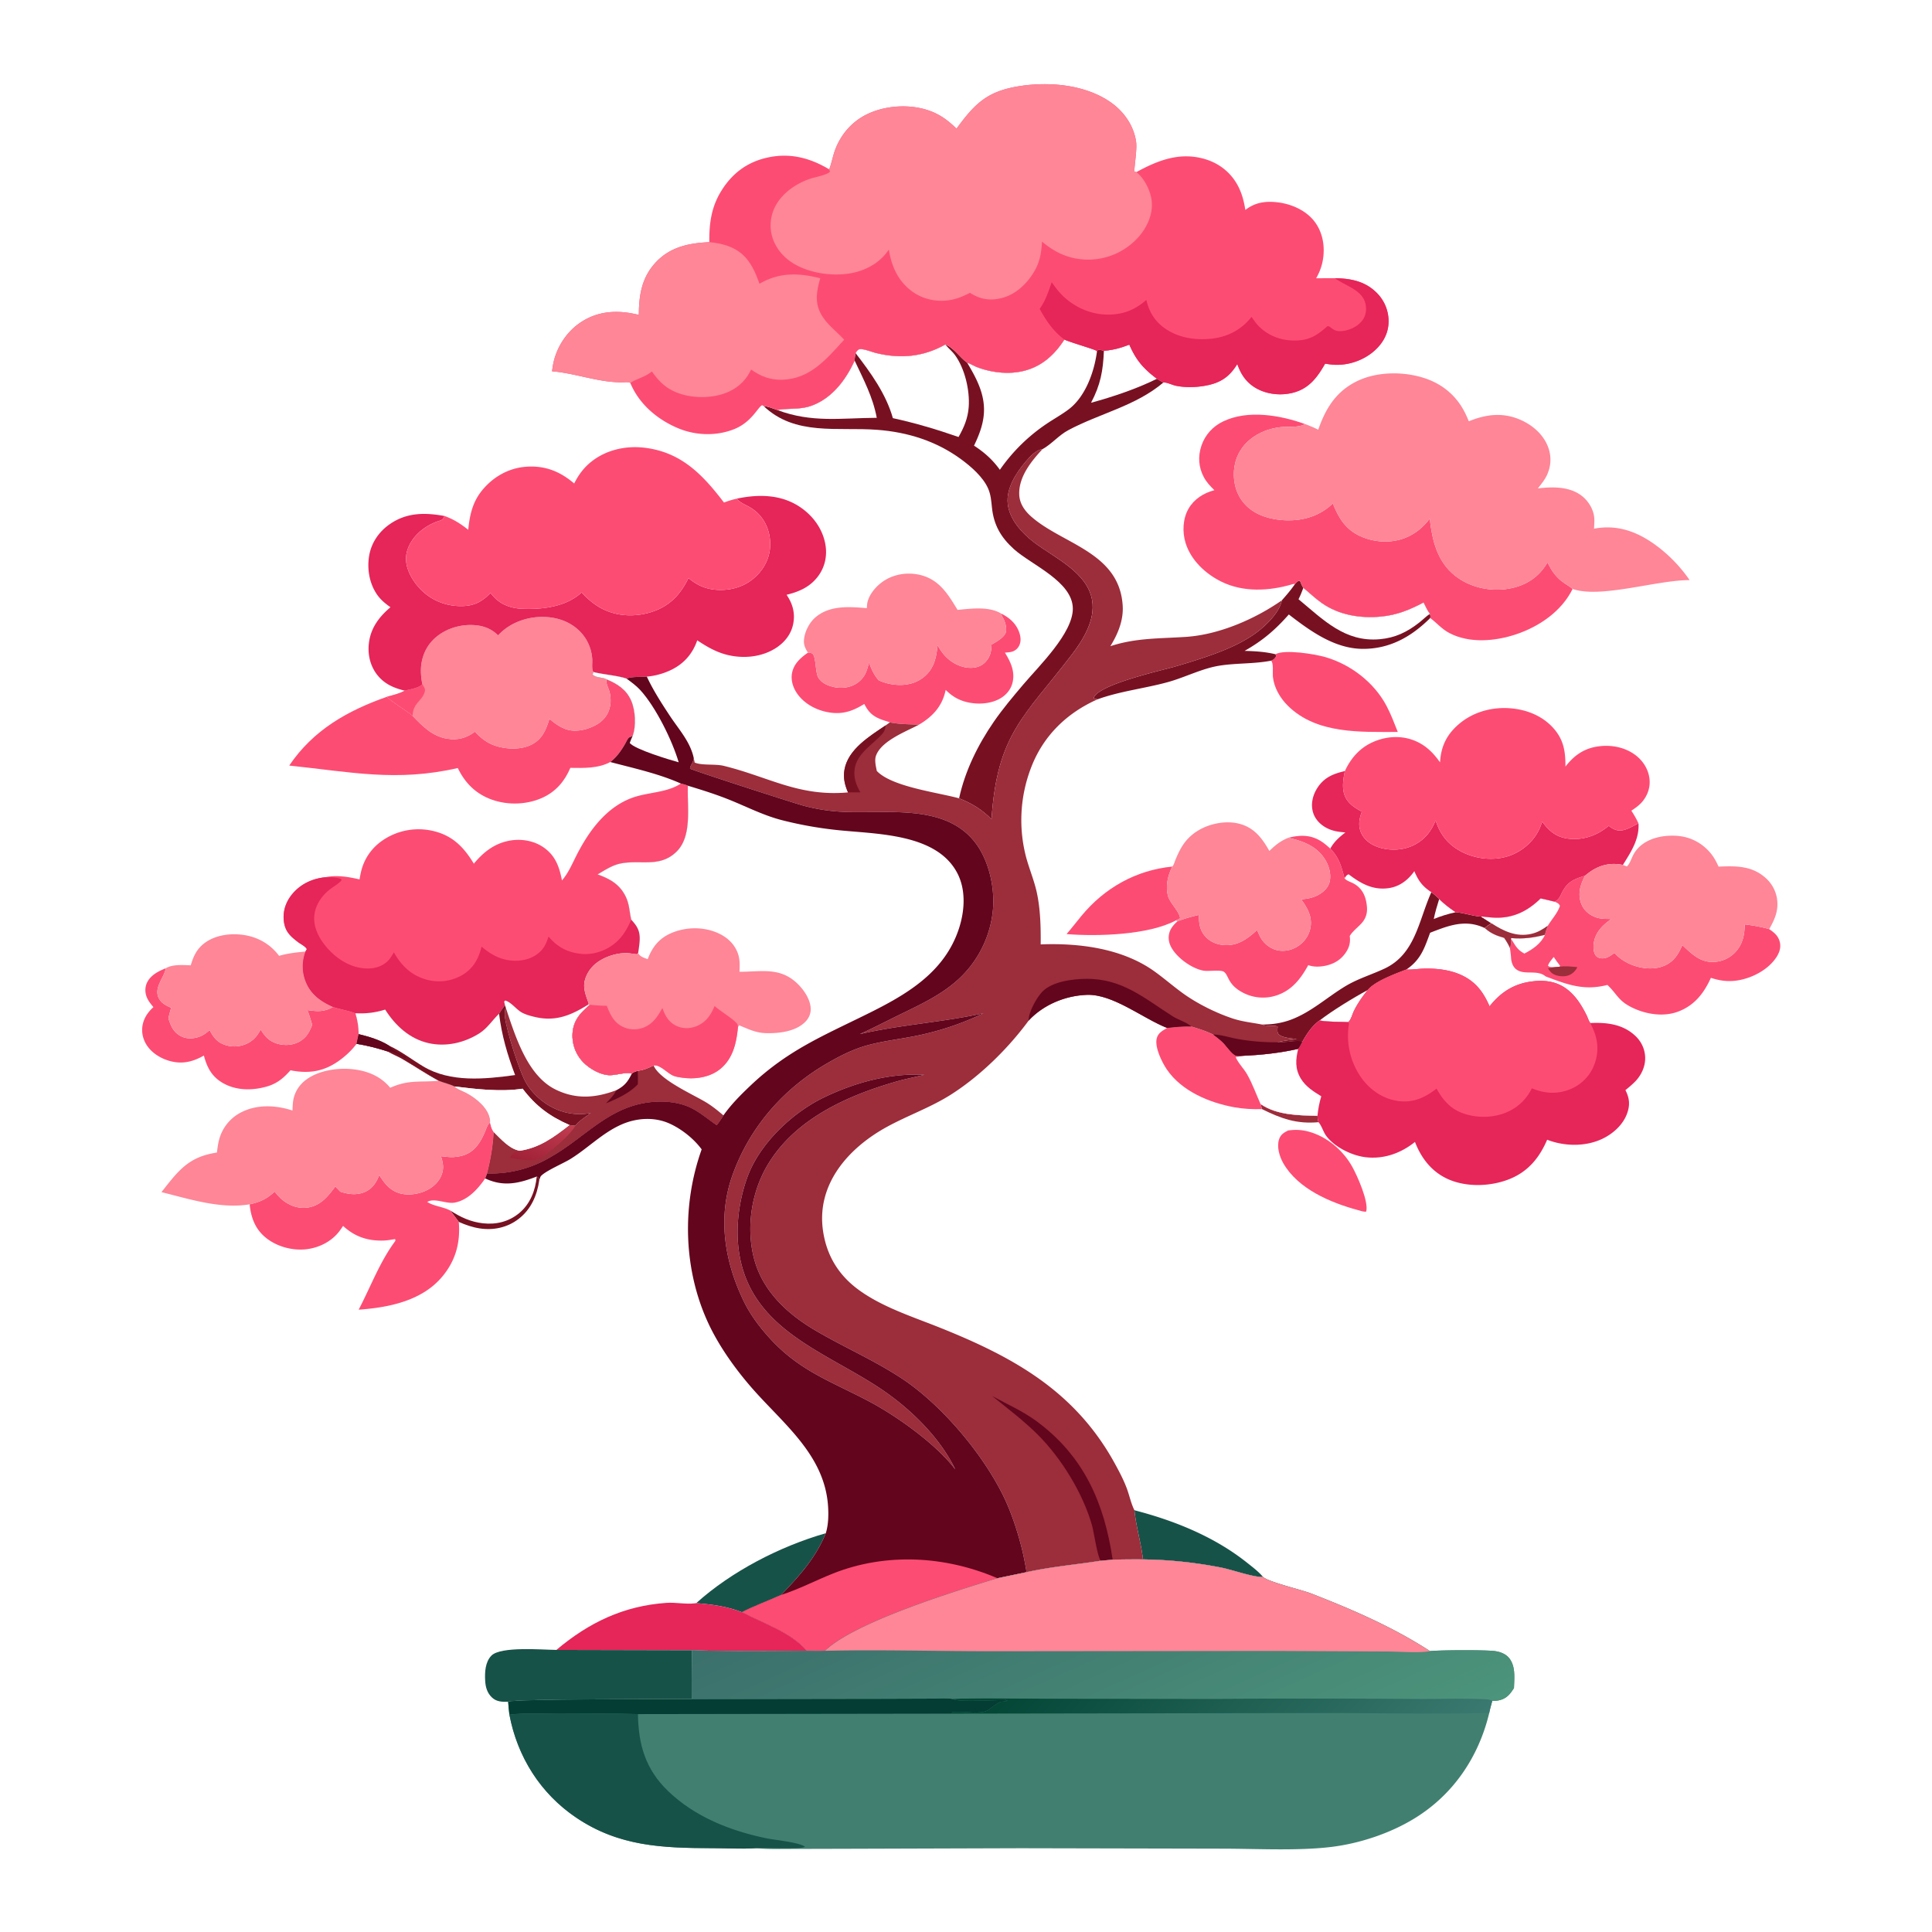 <?xml version="1.0" encoding="UTF-8"?> <svg xmlns="http://www.w3.org/2000/svg" version="1.1" style="display: block;" viewBox="0 0 2048 2048" width="1024" height="1024"><defs><linearGradient id="Gradient1" gradientUnits="userSpaceOnUse" x1="565.829" y1="1234.18" x2="583.171" y2="1185.82"><stop class="stop0" offset="0" stop-opacity="1" stop-color="rgb(161,33,55)"></stop><stop class="stop1" offset="1" stop-opacity="1" stop-color="rgb(193,61,80)"></stop></linearGradient><linearGradient id="Gradient2" gradientUnits="userSpaceOnUse" x1="1168.94" y1="1677.57" x2="1457.96" y2="1942.08"><stop class="stop0" offset="0" stop-opacity="1" stop-color="rgb(3,70,54)"></stop><stop class="stop1" offset="1" stop-opacity="1" stop-color="rgb(58,121,111)"></stop></linearGradient><linearGradient id="Gradient3" gradientUnits="userSpaceOnUse" x1="1084.41" y1="1594.98" x2="1245.97" y2="1954.5"><stop class="stop0" offset="0" stop-opacity="1" stop-color="rgb(59,112,108)"></stop><stop class="stop1" offset="1" stop-opacity="1" stop-color="rgb(76,148,123)"></stop></linearGradient></defs><path transform="translate(0,0)" fill="rgb(255,255,255)" d="M 0 0 L 2048 0 L 2048 2048 L 0 2048 L 0 0 z"></path><path transform="translate(0,0)" fill="rgb(156,45,59)" d="M 1336.31 1170.4 C 1353.33 1182.16 1376.59 1182.42 1396.56 1182.82 C 1396.77 1185.14 1396.95 1187.33 1397.66 1189.56 C 1374.48 1191.7 1358.08 1185.76 1337.76 1175.71 L 1336.31 1170.4 z"></path><path transform="translate(0,0)" fill="rgb(255,255,255)" d="M 568.971 1247.18 C 570.944 1248.29 570.786 1248.9 571.669 1250.91 C 569.368 1267.08 563.009 1281.88 549.739 1292.12 C 537.898 1301.26 523.169 1304.41 508.535 1302.17 C 500.813 1300.99 493.45 1298.41 486.326 1295.27 L 477.302 1283.2 C 469.609 1279.17 459.902 1278.67 452.896 1274.11 C 460.509 1269.42 473.173 1276.52 482.112 1274.79 C 496.161 1272.07 506.641 1260.35 514.352 1249.15 C 514.711 1249.33 515.064 1249.51 515.428 1249.68 C 534.409 1258.24 550.456 1254.28 568.971 1247.18 z"></path><path transform="translate(0,0)" fill="rgb(119,17,34)" d="M 568.971 1247.18 C 570.944 1248.29 570.786 1248.9 571.669 1250.91 C 569.368 1267.08 563.009 1281.88 549.739 1292.12 C 537.898 1301.26 523.169 1304.41 508.535 1302.17 C 500.813 1300.99 493.45 1298.41 486.326 1295.27 L 477.302 1283.2 C 488.332 1290.32 498.857 1295.28 512.038 1296.75 C 525.997 1298.31 539.511 1295.01 550.424 1285.9 C 562.1 1276.16 567.558 1261.95 568.971 1247.18 z"></path><path transform="translate(0,0)" fill="rgb(23,82,73)" d="M 1202.55 1600.94 C 1244.94 1611.88 1287.19 1628.94 1321.73 1656.38 C 1327.46 1660.94 1334.23 1666.01 1338.89 1671.66 C 1328.75 1672.19 1305.76 1663.82 1293.91 1661.59 A 459.982 459.982 0 0 0 1211.6 1653.03 C 1209.59 1635.55 1204.3 1618.55 1202.55 1600.94 z"></path><path transform="translate(0,0)" fill="rgb(23,82,73)" d="M 738.002 1699.39 C 775.642 1665.56 826.785 1639.22 875.365 1625.27 C 864.653 1651.61 847.378 1670.5 828.029 1690.7 C 814.205 1696.97 799.909 1702.07 786.386 1708.99 C 770.96 1702.85 754.428 1700.74 738.002 1699.39 z"></path><path transform="translate(0,0)" fill="rgb(253,76,115)" d="M 1365.66 1198.26 C 1373.1 1197.32 1379.68 1197.53 1386.96 1199.48 C 1406.4 1204.68 1423.46 1219.12 1433.23 1236.43 C 1438.73 1246.17 1451.13 1274.02 1448.22 1284.31 C 1445.52 1284.82 1441.94 1283.4 1439.24 1282.7 C 1410.42 1274.87 1375.84 1260.33 1360.31 1233 C 1356.27 1225.89 1353.25 1215.85 1355.86 1207.74 C 1357.49 1202.65 1361.1 1200.47 1365.66 1198.26 z"></path><path transform="translate(0,0)" fill="rgb(119,17,34)" d="M 1517.31 945.762 C 1520.26 948.067 1523.08 950.251 1525.59 953.039 C 1530.91 958.29 1536.84 962.815 1543.04 966.986 C 1552.15 967.707 1561.08 971.069 1570.01 971.641 L 1581.1 978.772 C 1578.61 980.338 1576.11 981.788 1573.97 983.834 C 1558.08 976.248 1543.59 978.702 1527.79 984.299 A 351.095 351.095 0 0 0 1515.98 988.763 C 1509.97 1005.12 1506.09 1017.43 1490.8 1027.73 C 1479.71 1032.03 1457.46 1040.11 1449.93 1049.43 C 1444.19 1056.6 1438.93 1063.96 1434.98 1072.29 C 1433.5 1075.43 1431.92 1081.79 1429.13 1083.51 C 1419.05 1082.85 1408.82 1083.5 1398.84 1081.74 C 1390.75 1087.48 1385.61 1095.6 1380.66 1104.03 C 1375.76 1102.21 1361.03 1105.5 1354.46 1104.86 C 1360.9 1102.84 1367.93 1102.69 1374.6 1101.39 C 1369.47 1100.76 1358.89 1100.19 1355.34 1096.25 C 1353.86 1094.61 1354.04 1092.06 1354.2 1089.98 L 1354.35 1088.17 C 1349.72 1086.6 1344.3 1088.08 1339.44 1086.61 C 1338.84 1086.42 1338.26 1086.21 1337.66 1086.02 C 1348.15 1086.11 1358.29 1084.66 1368.15 1081.02 C 1389.9 1072.99 1406.81 1057.01 1426.42 1045.26 C 1439.57 1037.39 1453.9 1033.2 1467.65 1026.75 C 1500.51 1011.34 1503.8 975.587 1517.31 945.762 z"></path><path transform="translate(0,0)" fill="rgb(255,255,255)" d="M 1525.59 953.039 C 1530.91 958.29 1536.84 962.815 1543.04 966.986 C 1535 968.786 1527.49 971.071 1519.85 974.168 C 1521.31 966.96 1523.39 960.052 1525.59 953.039 z"></path><path transform="translate(0,0)" fill="rgb(255,255,255)" d="M 1449.93 1049.43 C 1444.19 1056.6 1438.93 1063.96 1434.98 1072.29 C 1433.5 1075.43 1431.92 1081.79 1429.13 1083.51 C 1419.05 1082.85 1408.82 1083.5 1398.84 1081.74 C 1412.17 1071.38 1434.87 1057.5 1449.93 1049.43 z"></path><path transform="translate(0,0)" fill="rgb(253,76,115)" d="M 1130.59 990.169 C 1136.02 983.869 1141.13 977.245 1146.42 970.821 C 1170.74 941.296 1204.24 922.328 1242.69 918.608 C 1237.86 928.086 1235.08 940.205 1238.4 950.562 C 1240.74 957.865 1250.74 966.848 1250.93 973.461 C 1249.37 974.445 1248.24 975.082 1246.48 975.699 C 1217.57 991.161 1163.36 992.828 1130.59 990.169 z"></path><path transform="translate(0,0)" fill="rgb(253,76,115)" d="M 1237.15 1089.66 C 1245.8 1088.72 1254.21 1087.84 1262.93 1088.17 L 1264.06 1088.52 C 1271.8 1090.85 1278.68 1093.06 1285.97 1096.65 C 1289.41 1099.29 1292.99 1101.91 1296.08 1104.95 C 1300.04 1108.85 1304.59 1115.78 1309.01 1118.57 C 1311.23 1119.97 1315.83 1119.26 1318.36 1119.14 L 1309.9 1120.57 C 1312.35 1126.69 1318.63 1132.81 1322.04 1138.84 C 1327.77 1148.97 1331.57 1159.83 1336.31 1170.4 L 1337.76 1175.71 C 1327.82 1175.98 1318.2 1175.5 1308.39 1173.74 C 1281.98 1168.97 1252.46 1156.63 1236.88 1133.64 C 1231.6 1125.86 1223.99 1110.31 1226.12 1100.95 C 1227.5 1094.89 1232.3 1092.64 1237.15 1089.66 z"></path><path transform="translate(0,0)" fill="rgb(253,76,115)" d="M 1352.02 693.502 C 1361.99 688.067 1393.87 693.329 1405.08 696.599 C 1431.88 704.418 1456.45 723.307 1469.63 748.003 C 1474.39 756.908 1477.97 766.542 1481.71 775.905 C 1442.08 775.853 1395.84 778.351 1365.24 748.182 C 1356.94 739.994 1350.41 728.817 1349.28 717.048 C 1348.93 713.384 1350.24 702.269 1347.32 700.364 C 1350.1 699.219 1351.38 698.094 1352.81 695.45 L 1352.02 693.502 z"></path><path transform="translate(0,0)" fill="rgb(119,17,34)" d="M 1372.77 619.036 C 1374.65 617.208 1375.28 615.703 1378 615.677 C 1379.03 617.89 1380.14 621.245 1381.62 623.108 C 1388.07 628.391 1394.32 634.463 1401.15 639.244 C 1419.51 652.111 1442.26 655.699 1464.18 653.573 C 1480.95 651.946 1494.33 646.403 1509.08 638.624 C 1511.15 642.578 1513.06 647.174 1515.78 650.69 C 1516.2 652.468 1516.6 653.354 1516.07 655.145 C 1496.25 674.881 1473.32 687.944 1444.63 687.828 C 1414.82 687.707 1388.88 668.882 1366.21 651.357 C 1351.77 667.761 1338.4 679.141 1319.33 689.948 C 1330.51 690.25 1341.12 690.891 1352.02 693.502 L 1352.81 695.45 C 1351.38 698.094 1350.1 699.219 1347.32 700.364 C 1328.85 703.929 1310.12 702.72 1291.83 705.78 C 1273.73 708.809 1255.89 718.124 1238.02 723.052 C 1213.59 729.791 1187.23 732.657 1163.49 741.295 L 1159.76 740.666 L 1159.49 739.654 C 1164.12 725.86 1228.88 711.205 1244.15 706.972 A 735.791 735.791 0 0 0 1277.91 696.464 C 1294.6 690.785 1311.55 684.036 1326.38 674.394 C 1338.51 666.506 1355.77 651.114 1358.89 636.311 C 1363.88 630.644 1368.5 625.284 1372.77 619.036 z"></path><path transform="translate(0,0)" fill="rgb(255,255,255)" d="M 1381.62 623.108 C 1388.07 628.391 1394.32 634.463 1401.15 639.244 C 1419.51 652.111 1442.26 655.699 1464.18 653.573 C 1480.95 651.946 1494.33 646.403 1509.08 638.624 C 1511.15 642.578 1513.06 647.174 1515.78 650.69 C 1511.84 653.263 1508.36 656.862 1504.65 659.788 C 1491.7 669.982 1479.03 676.16 1462.49 677.611 C 1425.63 680.849 1402.87 657.071 1376.48 635.22 C 1378.51 631.271 1380.05 627.253 1381.62 623.108 z"></path><path transform="translate(0,0)" fill="rgb(230,37,89)" d="M 738.002 1699.39 C 754.428 1700.74 770.96 1702.85 786.386 1708.99 C 808.751 1720.64 838.532 1730.28 855.34 1749.95 C 814.855 1750.19 774.024 1750.79 733.574 1749.29 L 589.811 1748.97 C 624.228 1719.97 661.012 1702.26 706.491 1699.1 C 716.375 1698.41 726.779 1700.76 736.519 1699.59 C 737.014 1699.53 737.508 1699.46 738.002 1699.39 z"></path><path transform="translate(0,0)" fill="rgb(253,76,115)" d="M 1061.36 650.443 C 1070.39 654.937 1077.63 661.411 1080.74 671.317 C 1082.09 675.618 1082.43 680.455 1080.28 684.555 C 1078.69 687.575 1076.4 689.569 1073.17 690.671 C 1070.76 691.496 1067.79 691.588 1065.26 691.841 C 1071.21 701.482 1076.06 711.532 1073.42 723.209 C 1071.71 730.771 1066.76 736.728 1060.07 740.513 C 1049.2 746.665 1034.34 747.097 1022.54 743.626 C 1014.44 741.242 1008.37 737.207 1002.44 731.323 C 999.413 746.334 991.23 756.867 978.6 765.368 A 108.427 108.427 0 0 1 974.08 768.234 C 963.348 767.578 954.131 767.895 943.322 765.764 C 941.16 764.875 938.841 764.277 936.621 763.528 C 926.374 760.07 921.038 755.94 916.194 746.215 C 904.463 753.473 894.07 757.357 879.995 755.358 C 866.604 753.456 853.187 746.705 845.244 735.536 C 840.78 729.258 838.174 721.411 839.549 713.697 C 841.324 703.737 848.557 697.336 856.43 691.848 C 857.557 691.989 859.411 692.066 860.529 692.472 C 865.302 694.205 863.971 712.59 867.511 718.345 C 871.018 724.044 877.252 726.685 883.524 728.182 C 891.755 730.147 900.95 729.055 908.09 724.357 C 916.451 718.857 919.036 711.514 921.077 702.278 C 923.833 709.181 926.416 715.544 931.52 721.118 A 53.662 53.662 0 0 0 947.544 725.649 C 958.897 727.086 970.459 724.906 979.449 717.507 C 990.215 708.645 992.489 697.143 993.879 684.057 C 995.893 687.476 998.017 690.784 1000.57 693.833 C 1007.12 701.65 1017.19 707.339 1027.46 707.895 C 1033.44 708.219 1039.69 706.603 1044.03 702.295 C 1049.55 696.816 1050.96 690.739 1051.04 683.266 C 1055.58 680.747 1064.36 675.779 1066.1 670.588 C 1067.51 666.373 1065.56 659.055 1063.41 655.344 C 1062.63 654.005 1062.15 653.184 1061.67 651.648 C 1061.55 651.252 1061.46 650.844 1061.36 650.443 z"></path><path transform="translate(0,0)" fill="rgb(253,76,115)" d="M 162.65 1067.59 C 159.976 1064.45 157.384 1061.31 155.756 1057.48 C 153.691 1052.63 153.49 1047.01 155.617 1042.14 C 159.2 1033.94 167.833 1029.51 175.718 1026.39 C 175.667 1026.74 175.642 1027.09 175.564 1027.43 C 173.344 1037.15 162.759 1047.57 168.466 1058.34 C 171.296 1063.68 176.253 1065.94 181.481 1068.32 C 180.357 1072.04 179.327 1075.67 178.572 1079.48 C 181.031 1087.5 183.834 1094.18 191.72 1098.32 C 197.945 1101.58 204.988 1101.25 211.451 1098.88 C 215.55 1097.37 218.999 1094.8 222.194 1091.87 C 226.377 1099.79 230.429 1105.16 239.477 1107.93 A 31.188 31.188 0 0 0 264.06 1105.02 C 269.888 1101.69 273.189 1097.02 276.377 1091.26 C 281.155 1099.26 286.149 1104.41 295.53 1106.73 C 303.196 1108.62 311.677 1107.72 318.422 1103.49 C 325.228 1099.23 328.129 1093.58 330.912 1086.37 C 329.347 1081.1 327.897 1075.8 325.765 1070.73 C 336.481 1072.19 343.257 1072.91 352.977 1067.41 C 360.698 1069.88 369.29 1071.26 376.75 1074.09 C 378.956 1081.53 380.182 1088.42 380.19 1096.22 L 377.955 1106.48 C 372.783 1113.63 365.142 1120.52 357.827 1125.49 C 342.068 1136.21 326.419 1138.2 307.911 1134.55 C 300.149 1143.23 293.429 1148.87 281.975 1152.01 C 266.534 1156.24 249.531 1156.04 235.471 1147.59 C 224.154 1140.79 219.406 1131.21 216.114 1118.96 C 208.267 1123.32 200.556 1126.31 191.456 1126.31 C 180.193 1126.31 167.745 1121.26 159.827 1113.23 C 153.825 1107.14 150.263 1098.98 150.724 1090.37 C 151.214 1081.21 155.951 1073.55 162.65 1067.59 z"></path><path transform="translate(0,0)" fill="rgb(23,82,73)" d="M 589.811 1748.97 L 733.574 1749.29 C 733.487 1766.55 733.05 1783.83 733.38 1801.09 C 708.951 1801.28 545.351 1800.8 538.669 1803.89 C 532.452 1804.14 526.455 1804.02 521.616 1799.53 C 516.392 1794.69 514.655 1788.35 514.287 1781.43 C 513.813 1772.52 514.314 1761.89 520.859 1755.09 C 530.654 1744.92 575.126 1748.85 589.811 1748.97 z"></path><path transform="translate(0,0)" fill="rgb(253,76,115)" d="M 1365.75 888.039 C 1377.54 885.146 1388.4 884.693 1399.28 891.065 C 1403.14 893.329 1406.86 896.528 1410.14 899.541 C 1419.53 908.885 1421.91 918.513 1425.28 930.921 C 1425.48 931.179 1425.66 931.46 1425.89 931.695 C 1427.84 933.7 1431.26 934.765 1433.76 935.996 C 1444.15 941.092 1448.14 950.309 1449.03 961.566 C 1449.53 967.944 1447.84 973.546 1443.59 978.385 C 1439.45 983.11 1434.06 986.782 1430.79 992.197 C 1430.84 992.666 1430.89 993.135 1430.94 993.606 C 1431.61 1001.02 1429.3 1006.63 1424.6 1012.41 C 1418.35 1020.11 1408.89 1023.83 1399.18 1024.54 C 1394.86 1024.85 1390.91 1024.54 1386.81 1023.08 C 1378.58 1037.99 1368.97 1050.43 1351.84 1055.6 A 45.763 45.763 0 0 1 1315.67 1051.22 C 1300.87 1042.67 1302.63 1033.37 1297.05 1029.95 C 1293.84 1027.98 1281.07 1029.7 1276.37 1029.02 C 1262.58 1027.02 1242.48 1012.06 1239.37 998.443 C 1238.15 993.118 1239.13 987.667 1242.22 983.15 C 1243.88 980.733 1246 978.434 1248.26 976.578 C 1255.66 973.655 1263.19 971.646 1270.93 969.819 C 1270.89 978.816 1271.72 986.189 1278.15 993.137 C 1283.51 998.929 1291.25 1001.65 1299.01 1001.88 C 1312.89 1002.29 1322.86 994.706 1332.57 985.868 C 1333.83 988.752 1335.06 991.743 1336.67 994.447 C 1340.41 1000.7 1346.87 1005.68 1354.02 1007.28 C 1361.62 1008.98 1369.77 1007.07 1376.19 1002.76 A 30.049 30.049 0 0 0 1389.08 983.676 C 1391.38 971.8 1385.86 962.572 1379.32 953.309 C 1386.16 952.76 1392.04 951.706 1398.07 948.264 C 1403.49 945.168 1408.15 940.602 1409.55 934.316 C 1411.28 926.573 1408.7 917.636 1404.57 911.052 C 1395.68 896.875 1381.16 891.622 1365.75 888.039 z"></path><path transform="translate(0,0)" fill="rgb(254,134,151)" d="M 202.188 1023.28 C 205.002 1013.74 208.529 1005.99 216.731 999.781 C 228.344 990.99 244.655 988.991 258.759 991.164 C 273.695 993.465 286.765 1001.04 295.838 1013.24 C 305.004 1010.54 314.316 1009.56 323.797 1008.68 C 319.578 1020.06 319.952 1032.03 325.115 1043.08 C 330.853 1055.36 341.083 1062.05 352.977 1067.41 C 343.257 1072.91 336.481 1072.19 325.765 1070.73 C 327.897 1075.8 329.347 1081.1 330.912 1086.37 C 328.129 1093.58 325.228 1099.23 318.422 1103.49 C 311.677 1107.72 303.196 1108.62 295.53 1106.73 C 286.149 1104.41 281.155 1099.26 276.377 1091.26 C 273.189 1097.02 269.888 1101.69 264.06 1105.02 A 31.188 31.188 0 0 1 239.477 1107.93 C 230.429 1105.16 226.377 1099.79 222.194 1091.87 C 218.999 1094.8 215.55 1097.37 211.451 1098.88 C 204.988 1101.25 197.945 1101.58 191.72 1098.32 C 183.834 1094.18 181.031 1087.5 178.572 1079.48 C 179.327 1075.67 180.357 1072.04 181.481 1068.32 C 176.253 1065.94 171.296 1063.68 168.466 1058.34 C 162.759 1047.57 173.344 1037.15 175.564 1027.43 C 175.642 1027.09 175.667 1026.74 175.718 1026.39 C 182.965 1022.04 193.974 1022.98 202.188 1023.28 z"></path><path transform="translate(0,0)" fill="rgb(253,76,115)" d="M 1648.16 955.85 C 1653.04 953.049 1653.81 949.769 1656.32 945.072 C 1662.09 934.283 1669.06 931.718 1680.21 928.267 C 1675.45 937.549 1672.32 946.739 1675.93 957.164 C 1678.34 964.107 1683.41 968.854 1690.06 971.725 C 1695.09 973.893 1699.58 974.031 1704.98 974.111 L 1708.15 974.168 C 1699.26 980.4 1691.55 987.761 1689.59 998.99 C 1688.85 1003.25 1688.85 1009.31 1691.62 1012.9 C 1693.24 1015 1695.77 1015.84 1698.32 1015.89 C 1703.64 1016 1707.31 1012.95 1711.44 1010.08 C 1719.35 1019.41 1732.58 1025.18 1744.63 1026.29 C 1754.48 1027.2 1764.17 1025.44 1771.92 1018.97 C 1777.59 1014.22 1780.3 1008.36 1783.4 1001.85 C 1792.92 1010.85 1802.07 1020.12 1816.22 1019.69 A 33.042 33.042 0 0 0 1839.55 1009.27 C 1847.49 1000.71 1849.19 991.044 1849.56 979.888 C 1858.38 981.023 1866.9 982.438 1875.45 984.926 C 1881.05 988.744 1885.3 992.27 1886.8 999.198 C 1888.08 1005.11 1885.8 1010.8 1882.45 1015.6 C 1873.63 1028.26 1857.54 1036.64 1842.52 1039.18 C 1832.45 1040.88 1823.25 1039.74 1813.62 1036.54 C 1806.26 1052.8 1796.16 1065.9 1778.79 1072.37 C 1763.24 1078.16 1744.89 1075.24 1730.24 1068.13 C 1715.19 1060.83 1714.48 1054.05 1703.91 1044.07 C 1679.12 1050.47 1661.47 1043.76 1638.41 1035.02 C 1629.22 1027.2 1615.17 1034.53 1606.6 1026.98 C 1603.61 1024.34 1602.08 1019.76 1601.84 1015.9 C 1601.6 1012.2 1601.1 1008.59 1600.6 1004.92 C 1598.91 1000.99 1596.87 997.682 1594.43 994.173 C 1586.26 991.826 1580.51 989.567 1573.97 983.834 C 1576.11 981.788 1578.61 980.338 1581.1 978.772 L 1570.01 971.641 C 1571.52 971.564 1570.89 971.535 1572.39 971.701 C 1577.11 972.223 1581.87 972.769 1586.62 972.801 C 1605.35 972.929 1620.01 965.144 1633.14 952.398 C 1638.17 953.425 1643.16 954.68 1648.16 955.85 z"></path><path transform="translate(0,0)" fill="rgb(255,255,255)" d="M 1647 1014.41 C 1649.12 1017.61 1651.29 1020.7 1653.68 1023.71 L 1653.16 1024.78 L 1648.08 1025.19 C 1645.26 1025.08 1643.03 1025.69 1640.93 1023.69 C 1641.91 1020.27 1644.84 1017.21 1647 1014.41 z"></path><path transform="translate(0,0)" fill="rgb(156,45,59)" d="M 1653.16 1024.78 C 1659.39 1023.79 1665.72 1024.66 1671.97 1025.16 C 1670.83 1028.51 1667.19 1031.94 1663.99 1033.41 C 1659.26 1035.58 1653.1 1035.23 1648.34 1033.37 C 1644.59 1031.9 1643 1029.7 1640.95 1026.42 L 1648.08 1025.19 L 1653.16 1024.78 z"></path><path transform="translate(0,0)" fill="rgb(255,255,255)" d="M 1637.77 990.921 C 1633.49 1000.27 1624.81 1006.28 1615.89 1010.82 C 1609.41 1007.3 1607.27 1004.02 1603.51 997.863 C 1602.48 996.171 1602.95 996.881 1601.65 995.233 L 1602.01 994.445 C 1615.34 995.458 1624.88 994.126 1637.77 990.921 z"></path><path transform="translate(0,0)" fill="rgb(255,255,255)" d="M 1633.14 952.398 C 1638.17 953.425 1643.16 954.68 1648.16 955.85 C 1650.9 957.269 1652.29 957.424 1653.61 960.288 C 1651.08 968 1645.05 974.294 1640.81 981.203 C 1639.8 984.295 1638.27 987.732 1637.77 990.921 C 1624.88 994.126 1615.34 995.458 1602.01 994.445 L 1601.65 995.233 C 1601.62 998.471 1602.02 1001.99 1600.6 1004.92 C 1598.91 1000.99 1596.87 997.682 1594.43 994.173 C 1586.26 991.826 1580.51 989.567 1573.97 983.834 C 1576.11 981.788 1578.61 980.338 1581.1 978.772 L 1570.01 971.641 C 1571.52 971.564 1570.89 971.535 1572.39 971.701 C 1577.11 972.223 1581.87 972.769 1586.62 972.801 C 1605.35 972.929 1620.01 965.144 1633.14 952.398 z"></path><path transform="translate(0,0)" fill="rgb(156,45,59)" d="M 1581.1 978.772 C 1593.98 987.073 1607.42 993.531 1623.23 989.945 C 1630.17 988.369 1635.12 985.232 1640.81 981.203 C 1639.8 984.295 1638.27 987.732 1637.77 990.921 C 1624.88 994.126 1615.34 995.458 1602.01 994.445 L 1601.65 995.233 C 1601.62 998.471 1602.02 1001.99 1600.6 1004.92 C 1598.91 1000.99 1596.87 997.682 1594.43 994.173 C 1586.26 991.826 1580.51 989.567 1573.97 983.834 C 1576.11 981.788 1578.61 980.338 1581.1 978.772 z"></path><path transform="translate(0,0)" fill="rgb(254,134,151)" d="M 918.82 644.67 C 918.865 644.272 918.921 643.875 918.957 643.476 C 919.12 641.671 919.168 639.871 919.608 638.099 C 921.961 628.625 930.284 619.694 938.45 614.792 C 949.539 608.136 963.402 606.436 975.892 609.583 C 995.954 614.637 1005.1 630.193 1015.05 646.494 C 1029.3 645.194 1048.51 642.503 1061.36 650.443 C 1061.46 650.844 1061.55 651.252 1061.67 651.648 C 1062.15 653.184 1062.63 654.005 1063.41 655.344 C 1065.56 659.055 1067.51 666.373 1066.1 670.588 C 1064.36 675.779 1055.58 680.747 1051.04 683.266 C 1050.96 690.739 1049.55 696.816 1044.03 702.295 C 1039.69 706.603 1033.44 708.219 1027.46 707.895 C 1017.19 707.339 1007.12 701.65 1000.57 693.833 C 998.017 690.784 995.893 687.476 993.879 684.057 C 992.489 697.143 990.215 708.645 979.449 717.507 C 970.459 724.906 958.897 727.086 947.544 725.649 A 53.662 53.662 0 0 1 931.52 721.118 C 926.416 715.544 923.833 709.181 921.077 702.278 C 919.036 711.514 916.451 718.857 908.09 724.357 C 900.95 729.055 891.755 730.147 883.524 728.182 C 877.252 726.685 871.018 724.044 867.511 718.345 C 863.971 712.59 865.302 694.205 860.529 692.472 C 859.411 692.066 857.557 691.989 856.43 691.848 C 854.034 687.967 852.036 684.224 852.182 679.521 C 852.463 670.483 857.686 660.09 864.544 654.28 C 879.739 641.407 900.409 643.146 918.82 644.67 z"></path><path transform="translate(0,0)" fill="rgb(254,134,151)" d="M 1242.69 918.608 C 1244.22 917.07 1245.11 913.657 1245.96 911.595 C 1251.63 897.776 1257.45 887.946 1270.57 880.114 C 1282.75 872.843 1299.73 869.613 1313.59 873.173 C 1329.55 877.274 1337.92 888.511 1345.57 902.054 C 1351.91 895.842 1357.42 891.39 1365.75 888.039 C 1381.16 891.622 1395.68 896.875 1404.57 911.052 C 1408.7 917.636 1411.28 926.573 1409.55 934.316 C 1408.15 940.602 1403.49 945.168 1398.07 948.264 C 1392.04 951.706 1386.16 952.76 1379.32 953.309 C 1385.86 962.572 1391.38 971.8 1389.08 983.676 A 30.049 30.049 0 0 1 1376.19 1002.76 C 1369.77 1007.07 1361.62 1008.98 1354.02 1007.28 C 1346.87 1005.68 1340.41 1000.7 1336.67 994.447 C 1335.06 991.743 1333.83 988.752 1332.57 985.868 C 1322.86 994.706 1312.89 1002.29 1299.01 1001.88 C 1291.25 1001.65 1283.51 998.929 1278.15 993.137 C 1271.72 986.189 1270.89 978.816 1270.93 969.819 C 1263.19 971.646 1255.66 973.655 1248.26 976.578 L 1246.48 975.699 C 1248.24 975.082 1249.37 974.445 1250.93 973.461 C 1250.74 966.848 1240.74 957.865 1238.4 950.562 C 1235.08 940.205 1237.86 928.086 1242.69 918.608 z"></path><path transform="translate(0,0)" fill="rgb(253,76,115)" d="M 467.399 1225.61 C 471.982 1226.12 476.786 1226.84 481.389 1226.5 C 499.502 1225.15 507.234 1215.48 514.022 1199.89 C 515.31 1196.94 516.406 1192.97 518.657 1190.63 C 518.927 1190.35 519.257 1190.13 519.557 1189.88 C 520.405 1193.71 521.039 1196.67 523.321 1199.91 C 522.6 1214.41 520.008 1229.79 516.309 1243.86 L 514.352 1249.15 C 506.641 1260.35 496.161 1272.07 482.112 1274.79 C 473.173 1276.52 460.509 1269.42 452.896 1274.11 C 459.902 1278.67 469.609 1279.17 477.302 1283.2 L 486.326 1295.27 C 488.193 1317.02 483.043 1336.18 468.916 1353.14 C 447.937 1378.34 414.051 1385.61 382.904 1388.12 A 109.706 109.706 0 0 1 380.198 1388.29 C 392.984 1363.96 402.543 1337.62 419.066 1315.46 C 418.963 1313.67 419.258 1314.28 418.754 1313.45 C 414.922 1314.12 411.089 1314.85 407.195 1315.01 C 390.402 1315.7 376.135 1311.13 363.705 1299.52 A 123.456 123.456 0 0 1 359.745 1305.14 C 351.547 1315.96 338.358 1322.63 325.023 1324.21 C 309.935 1326.01 293.138 1321.44 281.369 1311.69 C 270.361 1302.57 265.997 1290.39 264.646 1276.62 C 275.6 1274.25 282.888 1270.8 291.133 1263.13 C 293.819 1266.44 296.662 1269.72 300.019 1272.38 C 307.449 1278.26 316.977 1281.53 326.451 1280.01 C 339.973 1277.84 347.787 1268.12 355.367 1257.75 C 357.275 1259.45 358.981 1261.35 360.738 1263.2 C 369.419 1266.08 378.74 1267.26 387.317 1263.25 C 395 1259.66 399.004 1253.25 402.001 1245.63 C 406.638 1252.67 410.553 1258.59 418.229 1262.71 C 426.888 1267.35 437.675 1266.89 446.803 1263.93 C 455.244 1261.2 462.961 1255.86 467.015 1247.78 C 470.929 1239.98 470.023 1233.59 467.399 1225.61 z"></path><path transform="translate(0,0)" fill="rgb(230,37,89)" d="M 1425.6 817.374 C 1423.6 827.498 1421.66 838.829 1427.86 847.928 C 1431.75 853.638 1437.71 857.114 1443.61 860.419 C 1440.7 868.227 1439.44 875.783 1443.22 883.591 C 1446.77 890.942 1453.83 895.64 1461.41 898.137 C 1473.28 902.048 1487.64 901.45 1498.86 895.788 C 1510.21 890.058 1517.2 881.234 1521.82 869.628 C 1526.6 884.89 1535.39 895.722 1549.7 903.049 C 1564.6 910.679 1583.84 912.727 1599.74 907.233 C 1613.59 902.45 1625.87 891.91 1631.93 878.475 C 1633.03 876.041 1633.92 873.477 1634.81 870.963 C 1641.89 880.6 1649.26 887.112 1661.62 888.877 C 1676.69 891.029 1691.48 886.305 1703.31 877.005 A 120.788 120.788 0 0 0 1705.3 875.397 C 1709.76 878.814 1713.78 881.075 1719.59 880.175 C 1725.69 879.231 1731.3 875.4 1736.85 872.851 C 1737.94 889.573 1728.79 903.277 1720.32 916.858 C 1708.43 914.293 1697.22 916.518 1687.04 923.163 C 1684.67 924.709 1682.43 926.523 1680.21 928.267 C 1669.06 931.718 1662.09 934.283 1656.32 945.072 C 1653.81 949.769 1653.04 953.049 1648.16 955.85 C 1643.16 954.68 1638.17 953.425 1633.14 952.398 C 1620.01 965.144 1605.35 972.929 1586.62 972.801 C 1581.87 972.769 1577.11 972.223 1572.39 971.701 C 1570.89 971.535 1571.52 971.564 1570.01 971.641 C 1561.08 971.069 1552.15 967.707 1543.04 966.986 C 1536.84 962.815 1530.91 958.29 1525.59 953.039 C 1523.08 950.251 1520.26 948.067 1517.31 945.762 C 1507.88 939.627 1503.5 933.64 1499.25 923.448 C 1499.05 923.743 1498.85 924.041 1498.64 924.331 C 1492.05 933.362 1483.14 939.969 1471.82 941.498 C 1455.05 943.766 1442.42 936.477 1429.68 926.843 C 1427.39 927.36 1426.69 929.124 1425.28 930.921 C 1421.91 918.513 1419.53 908.885 1410.14 899.541 C 1414.39 892.072 1419.49 887.568 1426.16 882.437 L 1421.97 882.017 C 1416.34 881.449 1411.31 880.308 1406.26 877.656 C 1399.36 874.042 1393.78 868.221 1391.71 860.589 C 1389.43 852.237 1391.48 843.378 1395.91 836.098 C 1403.04 824.387 1412.9 820.286 1425.6 817.374 z"></path><path transform="translate(0,0)" fill="rgb(253,76,115)" d="M 643.082 720.188 C 654.608 724.933 663.886 730.888 669.103 742.768 C 673.567 752.93 674.605 769.663 670.563 780.243 C 669.627 780.665 667.213 781.399 666.566 782.044 C 665.052 783.552 663.605 786.874 662.525 788.73 C 658.213 796.138 653.796 802.432 646.955 807.79 C 633.94 814.702 618.876 814.14 604.597 813.969 C 598.72 827.792 589.738 838.576 575.986 845.156 C 559.46 853.064 538.78 853.823 521.56 847.723 C 504.527 841.69 493.047 830.23 485.261 814.146 C 420.205 829.08 371.016 818.19 306.603 811.528 C 331.951 773.926 368.294 753.324 410.224 738.602 C 416.422 745.008 429.469 752.056 437.342 758.733 C 447.875 769.8 458.46 780.622 474.345 783.093 C 485.399 784.812 494.623 782.292 503.413 775.589 C 509.871 782.457 516.177 787.564 525.339 790.6 C 536.999 794.465 552.45 794.933 563.486 789.265 C 575.012 783.344 578.741 773.602 582.412 762.046 C 588.298 766.875 594.33 771.462 601.8 773.542 C 611.757 776.314 624.033 773.017 632.743 767.899 C 645.18 760.59 649.432 747.659 646.26 733.888 C 645.177 729.188 641.908 724.885 643.082 720.188 z"></path><path transform="translate(0,0)" fill="rgb(254,134,151)" d="M 1720.32 916.858 L 1724.55 918.449 C 1727.73 915.719 1729.48 909.602 1731.54 905.837 C 1740.44 889.546 1760.77 884.698 1778.18 886.064 C 1791.95 887.145 1804.15 893.548 1813.06 904.087 C 1816.79 908.497 1819.36 913.457 1821.78 918.661 C 1840.05 917.857 1857.12 917.579 1871.69 930.712 A 36.927 36.927 0 0 1 1884.14 957.889 C 1884.27 968.191 1880.33 976.218 1875.45 984.926 C 1866.9 982.438 1858.38 981.023 1849.56 979.888 C 1849.19 991.044 1847.49 1000.71 1839.55 1009.27 A 33.042 33.042 0 0 1 1816.22 1019.69 C 1802.07 1020.12 1792.92 1010.85 1783.4 1001.85 C 1780.3 1008.36 1777.59 1014.22 1771.92 1018.97 C 1764.17 1025.44 1754.48 1027.2 1744.63 1026.29 C 1732.58 1025.18 1719.35 1019.41 1711.44 1010.08 C 1707.31 1012.95 1703.64 1016 1698.32 1015.89 C 1695.77 1015.84 1693.24 1015 1691.62 1012.9 C 1688.85 1009.31 1688.85 1003.25 1689.59 998.99 C 1691.55 987.761 1699.26 980.4 1708.15 974.168 L 1704.98 974.111 C 1699.58 974.031 1695.09 973.893 1690.06 971.725 C 1683.41 968.854 1678.34 964.107 1675.93 957.164 C 1672.32 946.739 1675.45 937.549 1680.21 928.267 C 1682.43 926.523 1684.67 924.709 1687.04 923.163 C 1697.22 916.518 1708.43 914.293 1720.32 916.858 z"></path><path transform="translate(0,0)" fill="rgb(254,134,151)" d="M 527.985 673.497 C 535.235 665.712 543.924 660.469 554.013 657.215 C 569.705 652.153 588.557 652.748 603.194 660.68 C 617.536 668.453 626.665 682.239 627.818 698.611 C 628.088 702.459 627.161 707.976 628.53 711.505 C 628.647 711.806 628.829 712.077 628.978 712.363 L 628.2 715.028 C 631.708 718.89 638.577 717.517 643.082 720.188 C 641.908 724.885 645.177 729.188 646.26 733.888 C 649.432 747.659 645.18 760.59 632.743 767.899 C 624.033 773.017 611.757 776.314 601.8 773.542 C 594.33 771.462 588.298 766.875 582.412 762.046 C 578.741 773.602 575.012 783.344 563.486 789.265 C 552.45 794.933 536.999 794.465 525.339 790.6 C 516.177 787.564 509.871 782.457 503.413 775.589 C 494.623 782.292 485.399 784.812 474.345 783.093 C 458.46 780.622 447.875 769.8 437.342 758.733 C 429.469 752.056 416.422 745.008 410.224 738.602 C 416.468 736.824 423.377 735.358 429.018 732.125 C 434.076 730.852 444.517 729.309 447.667 725.202 A 75.485 75.485 0 0 1 446.282 714.61 C 445.448 701.664 449.267 688.922 458.138 679.311 C 468.13 668.487 483.5 662.649 498.127 662.525 C 509.638 662.428 519.745 665.257 527.985 673.497 z"></path><path transform="translate(0,0)" fill="rgb(253,76,115)" d="M 447.667 725.202 C 449.292 728.213 451.259 730.117 450.165 733.626 C 446.971 743.865 437.933 744.761 437.342 758.733 C 429.469 752.056 416.422 745.008 410.224 738.602 C 416.468 736.824 423.377 735.358 429.018 732.125 C 434.076 730.852 444.517 729.309 447.667 725.202 z"></path><path transform="translate(0,0)" fill="rgb(254,134,151)" d="M 310.076 1177.21 A 109.306 109.306 0 0 1 310.485 1169.18 C 311.356 1159.73 315.831 1151.56 323.195 1145.56 C 336.046 1135.11 356.466 1131.77 372.595 1133.29 C 388.661 1134.81 403.176 1140.41 413.662 1153.08 C 433.064 1144.39 444.39 1147.4 464.211 1145.74 L 465.082 1145.66 C 470.28 1147.84 476.963 1149.25 481.786 1151.71 C 482.262 1152.08 482.73 1152.46 483.214 1152.82 C 486.621 1155.36 490.852 1156.61 494.573 1158.63 C 504.879 1164.21 517.591 1174.31 519.483 1186.6 C 519.743 1188.29 519.667 1188.42 519.557 1189.88 C 519.257 1190.13 518.927 1190.35 518.657 1190.63 C 516.406 1192.97 515.31 1196.94 514.022 1199.89 C 507.234 1215.48 499.502 1225.15 481.389 1226.5 C 476.786 1226.84 471.982 1226.12 467.399 1225.61 C 470.023 1233.59 470.929 1239.98 467.015 1247.78 C 462.961 1255.86 455.244 1261.2 446.803 1263.93 C 437.675 1266.89 426.888 1267.35 418.229 1262.71 C 410.553 1258.59 406.638 1252.67 402.001 1245.63 C 399.004 1253.25 395 1259.66 387.317 1263.25 C 378.74 1267.26 369.419 1266.08 360.738 1263.2 C 358.981 1261.35 357.275 1259.45 355.367 1257.75 C 347.787 1268.12 339.973 1277.84 326.451 1280.01 C 316.977 1281.53 307.449 1278.26 300.019 1272.38 C 296.662 1269.72 293.819 1266.44 291.133 1263.13 C 282.888 1270.8 275.6 1274.25 264.646 1276.62 C 233.767 1281.82 200.977 1271.05 171.155 1263.72 C 189.013 1241.02 199.688 1226.25 229.923 1221.76 C 230.559 1217.06 231.108 1212.27 232.392 1207.69 A 45.272 45.272 0 0 1 255.268 1179.32 C 272.282 1170.41 292.305 1171.4 310.076 1177.21 z"></path><path transform="translate(0,0)" fill="rgb(253,76,115)" d="M 1287.32 519.62 C 1282.92 515.373 1279.03 511.261 1276.1 505.791 C 1270.47 495.276 1269.77 483.76 1273.55 472.484 C 1277.41 460.971 1285.72 451.915 1296.64 446.69 C 1322.87 434.127 1357.03 440.086 1383.23 449.472 C 1377.3 453.571 1364.65 451.997 1357.36 452.817 C 1333.95 455.446 1312.61 470.004 1308.6 494.441 C 1306.47 507.427 1309.25 521.309 1317.39 531.806 C 1326.71 543.824 1341.37 549.391 1356.07 551.007 C 1374.98 553.085 1393.68 549.496 1408.67 537.346 C 1410.12 536.17 1411.53 534.974 1412.86 533.664 C 1418.99 549.028 1426.37 561.307 1442.16 568.43 C 1456.76 575.017 1474.49 576.089 1489.45 570.186 C 1500.19 565.949 1508.71 558.924 1515.6 549.72 C 1518.12 572.578 1523.42 595.146 1542.34 610.186 C 1557.25 622.037 1577.37 626.882 1596.15 624.497 C 1612.02 622.481 1626.28 615.632 1636.11 602.644 C 1637.67 600.571 1639.08 598.397 1640.43 596.18 C 1645.3 605.845 1649.52 612.206 1658.58 618.363 C 1661.43 620.3 1664.51 621.957 1667.02 624.325 C 1655.38 647.917 1631.9 664.036 1607.41 672.294 C 1585.22 679.776 1557.8 682.304 1536.34 671.024 C 1528.24 666.762 1523.17 660.373 1516.07 655.145 C 1516.6 653.354 1516.2 652.468 1515.78 650.69 C 1513.06 647.174 1511.15 642.578 1509.08 638.624 C 1494.33 646.403 1480.95 651.946 1464.18 653.573 C 1442.26 655.699 1419.51 652.111 1401.15 639.244 C 1394.32 634.463 1388.07 628.391 1381.62 623.108 C 1380.14 621.245 1379.03 617.89 1378 615.677 C 1375.28 615.703 1374.65 617.208 1372.77 619.036 C 1370.61 619.09 1371.36 618.921 1369.53 619.461 C 1345.22 626.595 1317.78 628.044 1294.52 616.496 C 1277.76 608.173 1262.45 593.866 1256.78 575.616 C 1253.16 563.974 1253.75 549.768 1259.97 539.089 C 1265.93 528.863 1276.1 522.536 1287.32 519.62 z"></path><path transform="translate(0,0)" fill="rgb(230,37,89)" d="M 781.074 528.585 C 803.704 523.779 827.542 523.955 847.477 537.081 C 861.333 546.204 871.691 559.955 874.816 576.433 C 877.029 588.098 874.881 599.836 868.066 609.631 C 859.639 621.741 847.653 627.14 833.786 630.489 C 840.35 640.092 843.139 650.181 840.728 661.805 C 838.482 672.637 831.441 681.232 822.228 687.09 C 807.147 696.678 787.821 698.42 770.705 694.138 C 758.951 691.198 749.098 685.426 739.109 678.765 C 734.166 692.967 725.241 703.349 711.684 710.014 C 703.831 713.875 694.358 716.538 685.648 717.238 C 679.413 717.758 669.758 717.051 664.18 719.343 C 654.719 716.044 639.714 715.088 628.978 712.363 C 628.829 712.077 628.647 711.806 628.53 711.505 C 627.161 707.976 628.088 702.459 627.818 698.611 C 626.665 682.239 617.536 668.453 603.194 660.68 C 588.557 652.748 569.705 652.153 554.013 657.215 C 543.924 660.469 535.235 665.712 527.985 673.497 C 519.745 665.257 509.638 662.428 498.127 662.525 C 483.5 662.649 468.13 668.487 458.138 679.311 C 449.267 688.922 445.448 701.664 446.282 714.61 A 75.485 75.485 0 0 0 447.667 725.202 C 444.517 729.309 434.076 730.852 429.018 732.125 C 418.438 729.565 408.979 725.723 401.564 717.424 C 393.179 708.041 389.726 695.493 390.905 683.083 C 392.504 666.255 401.503 654.196 413.916 643.694 C 408.632 639.972 403.782 636.05 400.009 630.736 C 391.523 618.785 388.817 602.777 391.434 588.451 C 393.897 574.969 401.837 563.572 412.971 555.768 C 430.976 543.148 450.474 543.173 471.309 547.019 C 470.828 547.851 469.613 550.176 468.837 550.704 C 467.245 551.786 463.877 552.583 461.989 553.355 C 455.379 556.059 449.15 559.744 443.917 564.64 C 436.275 571.79 430.352 581.745 430.388 592.462 C 430.43 604.783 438.362 617.441 447.003 625.864 C 458.422 636.995 473.674 642.755 489.584 642.494 C 502.854 642.277 511.008 637.765 519.987 628.564 A 68.152 68.152 0 0 0 523.377 632.553 C 531.258 641.185 542.078 644.879 553.555 645.329 C 575.255 646.179 600.014 643.278 616.5 628.062 C 623.246 635.266 630.289 641.311 639.167 645.711 C 655.635 653.874 675.188 654.12 692.418 648.133 C 710.544 641.835 721.66 629.643 729.819 612.741 C 738.966 620.521 748.536 624.688 760.622 625.296 C 775.715 626.054 790.064 621.596 801.187 611.119 C 810.612 602.242 816.316 590.429 816.46 577.397 C 816.638 561.337 809.33 546.326 795.452 538.028 C 791.362 535.582 785.241 533.265 782.071 529.748 C 781.729 529.369 781.407 528.973 781.074 528.585 z"></path><path transform="translate(0,0)" fill="rgb(253,76,115)" d="M 1526.51 808.148 C 1527.41 792.043 1532.98 779.743 1544.94 768.916 C 1559.91 755.371 1579.86 749.43 1599.84 750.722 C 1617.75 751.881 1635.12 758.619 1647.1 772.36 C 1657.79 784.611 1659.5 797.087 1659.43 812.602 C 1668.72 800.663 1679.29 793.148 1694.65 791.144 C 1708.32 789.361 1722.56 792.071 1733.72 800.494 C 1741.57 806.423 1747.19 815.211 1748.46 825.047 C 1749.6 833.883 1746.99 842.123 1741.52 849.078 C 1738.15 853.373 1733.79 856.363 1729.3 859.363 C 1732.22 863.778 1734.65 868.014 1736.85 872.851 C 1731.3 875.4 1725.69 879.231 1719.59 880.175 C 1713.78 881.075 1709.76 878.814 1705.3 875.397 A 120.788 120.788 0 0 1 1703.31 877.005 C 1691.48 886.305 1676.69 891.029 1661.62 888.877 C 1649.26 887.112 1641.89 880.6 1634.81 870.963 C 1633.92 873.477 1633.03 876.041 1631.93 878.475 C 1625.87 891.91 1613.59 902.45 1599.74 907.233 C 1583.84 912.727 1564.6 910.679 1549.7 903.049 C 1535.39 895.722 1526.6 884.89 1521.82 869.628 C 1517.2 881.234 1510.21 890.058 1498.86 895.788 C 1487.64 901.45 1473.28 902.048 1461.41 898.137 C 1453.83 895.64 1446.77 890.942 1443.22 883.591 C 1439.44 875.783 1440.7 868.227 1443.61 860.419 C 1437.71 857.114 1431.75 853.638 1427.86 847.928 C 1421.66 838.829 1423.6 827.498 1425.6 817.374 C 1432.66 802.292 1443.08 791.029 1459.05 785.115 C 1473.1 779.915 1488.64 779.84 1502.29 786.339 C 1512.7 791.296 1519.98 798.891 1526.51 808.148 z"></path><path transform="translate(0,0)" fill="rgb(119,17,34)" d="M 1128.31 359.933 C 1133.85 362.63 1161.29 370.554 1162.43 371.903 L 1162.65 373.829 L 1163.24 371.489 L 1164.97 370.47 L 1170.17 371.855 C 1179.96 371.043 1188 368.879 1197.13 365.275 C 1204.3 381.768 1212.16 390.855 1226.41 401.501 C 1228.67 402.834 1230.91 404.255 1233.24 405.464 C 1203.88 430.411 1165.74 438.192 1132.42 456.014 C 1122.32 461.42 1114.69 470.826 1105.03 476.162 C 1098.23 476.719 1091.43 484.432 1087.16 489.49 C 1077.12 501.355 1066.49 517.77 1068.26 534.01 C 1070.06 550.608 1083.23 565.011 1095.96 574.732 C 1117.58 591.239 1152.98 606.641 1157.75 636.629 C 1161.06 657.417 1148.23 678.184 1136.19 693.928 C 1085.76 759.863 1057.07 777.846 1051.07 868.429 C 1040.24 857.668 1030.71 852.037 1016.68 846.254 C 1022.99 817.111 1036.61 789.552 1053.47 765.096 C 1062.96 751.334 1074.1 738.132 1084.9 725.394 C 1101.39 705.941 1137.2 671.305 1137.24 645.322 C 1137.29 616.494 1093.28 598.786 1074.77 582.091 C 1060.98 569.651 1053.38 556.541 1051.48 537.854 C 1050.78 530.917 1050.3 524.345 1047.45 517.845 C 1042.13 505.702 1029.58 494.779 1019.1 487.047 C 992.784 467.641 962.341 458.082 929.935 455.627 C 887.846 452.44 842.836 462.397 809.372 430.319 C 814.485 431.032 819.041 432.824 823.856 434.593 C 836.422 432.43 848.089 434.571 860.522 429.981 C 882.194 421.982 896.72 402.533 905.953 382.225 C 905.989 379.523 906.463 376.868 906.855 374.199 C 908.125 372.597 909.254 370.394 911.493 370.14 C 915.8 369.652 924.086 373.106 928.634 374.217 C 954.683 380.579 978.795 378.309 1002.09 365.186 C 1011.27 368.591 1017.41 378.909 1025.21 384.416 C 1028.91 385.713 1032.35 387.922 1036.08 389.328 C 1050.36 394.726 1067.49 396.863 1082.54 393.781 C 1103.05 389.58 1117.19 377.088 1128.31 359.933 z"></path><path transform="translate(0,0)" fill="rgb(255,255,255)" d="M 1170.17 371.855 C 1179.96 371.043 1188 368.879 1197.13 365.275 C 1204.3 381.768 1212.16 390.855 1226.41 401.501 C 1204.93 412.186 1179.7 420.626 1156.55 426.951 C 1166.57 408.015 1169.33 393.056 1170.17 371.855 z"></path><path transform="translate(0,0)" fill="rgb(255,255,255)" d="M 905.953 382.225 C 915.39 402.348 925.261 420.702 929.392 442.888 C 891.549 443.099 860.466 448.448 823.856 434.593 C 836.422 432.43 848.089 434.571 860.522 429.981 C 882.194 421.982 896.72 402.533 905.953 382.225 z"></path><path transform="translate(0,0)" fill="rgb(255,255,255)" d="M 1002.09 365.186 L 1003.28 366.593 C 1006.11 369.903 1009.61 372.679 1012.19 376.191 C 1022.79 390.646 1028.15 413.745 1026.87 431.466 C 1026.01 443.323 1021.92 452.996 1016.1 463.237 C 992.977 455.19 970.396 448.469 946.475 443.242 C 939.287 417.641 922.907 394.947 906.855 374.199 C 908.125 372.597 909.254 370.394 911.493 370.14 C 915.8 369.652 924.086 373.106 928.634 374.217 C 954.683 380.579 978.795 378.309 1002.09 365.186 z"></path><path transform="translate(0,0)" fill="rgb(255,255,255)" d="M 1128.31 359.933 C 1133.85 362.63 1161.29 370.554 1162.43 371.903 L 1162.65 373.829 C 1159.7 394.882 1150.41 420.642 1132.86 433.903 C 1125.39 439.55 1117.03 444.121 1109.27 449.372 A 187.466 187.466 0 0 0 1059.91 498.008 C 1052.3 487.405 1043.44 479.48 1032.5 472.411 C 1042.37 451.972 1046.89 434.658 1039.24 412.566 C 1035.77 402.554 1030.59 393.494 1025.21 384.416 C 1028.91 385.713 1032.35 387.922 1036.08 389.328 C 1050.36 394.726 1067.49 396.863 1082.54 393.781 C 1103.05 389.58 1117.19 377.088 1128.31 359.933 z"></path><path transform="translate(0,0)" fill="rgb(253,76,115)" d="M 608.677 512.523 C 613.187 503.399 618.901 495.695 626.896 489.351 C 643.01 476.565 664.076 472.113 684.253 474.731 C 722.752 479.728 745.175 503.562 767.46 532.71 C 772 530.963 776.339 529.67 781.074 528.585 C 781.407 528.973 781.729 529.369 782.071 529.748 C 785.241 533.265 791.362 535.582 795.452 538.028 C 809.33 546.326 816.638 561.337 816.46 577.397 C 816.316 590.429 810.612 602.242 801.187 611.119 C 790.064 621.596 775.715 626.054 760.622 625.296 C 748.536 624.688 738.966 620.521 729.819 612.741 C 721.66 629.643 710.544 641.835 692.418 648.133 C 675.188 654.12 655.635 653.874 639.167 645.711 C 630.289 641.311 623.246 635.266 616.5 628.062 C 600.014 643.278 575.255 646.179 553.555 645.329 C 542.078 644.879 531.258 641.185 523.377 632.553 A 68.152 68.152 0 0 1 519.987 628.564 C 511.008 637.765 502.854 642.277 489.584 642.494 C 473.674 642.755 458.422 636.995 447.003 625.864 C 438.362 617.441 430.43 604.783 430.388 592.462 C 430.352 581.745 436.275 571.79 443.917 564.64 C 449.15 559.744 455.379 556.059 461.989 553.355 C 463.877 552.583 467.245 551.786 468.837 550.704 C 469.613 550.176 470.828 547.851 471.309 547.019 C 481.173 550.561 488.088 555.146 496.363 561.567 C 497.852 546.037 500.944 532.205 511.018 519.83 C 522.4 505.848 538.581 496.413 556.653 494.852 C 577.051 493.09 593.264 499.377 608.677 512.523 z"></path><path transform="translate(0,0)" fill="rgb(254,134,151)" d="M 1397.39 455.482 C 1405.29 432.852 1416.21 414.951 1438.45 404.078 C 1460.04 393.526 1489.01 393.543 1511.47 401.33 C 1530.33 407.869 1544.79 420.581 1553.46 438.59 A 138.898 138.898 0 0 1 1557.01 446.576 C 1574.8 439.309 1592.28 436.931 1610.57 444.524 C 1623.47 449.878 1635.18 459.538 1640.58 472.687 C 1644.75 482.868 1644.48 493.456 1639.92 503.434 C 1637.53 508.677 1633.73 513.216 1630.19 517.723 C 1645.65 515.878 1663.55 515.536 1676.55 525.475 C 1683.42 530.724 1688.73 539.12 1689.85 547.78 C 1690.38 551.866 1689.95 556.345 1689.72 560.444 C 1712.29 556.121 1732.14 562.227 1751.02 574.983 C 1766.49 585.442 1780.51 599.519 1791.06 614.932 C 1755.75 614.94 1696.74 634.629 1667.02 624.325 C 1664.51 621.957 1661.43 620.3 1658.58 618.363 C 1649.52 612.206 1645.3 605.845 1640.43 596.18 C 1639.08 598.397 1637.67 600.571 1636.11 602.644 C 1626.28 615.632 1612.02 622.481 1596.15 624.497 C 1577.37 626.882 1557.25 622.037 1542.34 610.186 C 1523.42 595.146 1518.12 572.578 1515.6 549.72 C 1508.71 558.924 1500.19 565.949 1489.45 570.186 C 1474.49 576.089 1456.76 575.017 1442.16 568.43 C 1426.37 561.307 1418.99 549.028 1412.86 533.664 C 1411.53 534.974 1410.12 536.17 1408.67 537.346 C 1393.68 549.496 1374.98 553.085 1356.07 551.007 C 1341.37 549.391 1326.71 543.824 1317.39 531.806 C 1309.25 521.309 1306.47 507.427 1308.6 494.441 C 1312.61 470.004 1333.95 455.446 1357.36 452.817 C 1364.65 451.997 1377.3 453.571 1383.23 449.472 C 1388.14 451.188 1392.71 453.236 1397.39 455.482 z"></path><path transform="translate(0,0)" fill="rgb(230,37,89)" d="M 1490.8 1027.73 L 1492.57 1027.78 C 1498.06 1027.88 1503.58 1026.93 1509.09 1026.78 C 1529.23 1026.23 1550.87 1029.95 1565.43 1045.11 C 1571.48 1051.41 1575.49 1058.83 1579.01 1066.76 C 1590.84 1051.76 1604.93 1042.75 1624.07 1040.35 C 1637.49 1038.67 1650.19 1040.26 1661.2 1048.73 C 1670.5 1055.88 1676.59 1065.75 1681.77 1076.08 C 1683.07 1078.69 1684.05 1082.2 1685.77 1084.45 C 1703.08 1083.67 1720.18 1085.53 1733.5 1098.05 C 1740.01 1104.17 1743.83 1112.41 1743.96 1121.38 C 1744.09 1131.12 1739.48 1140.45 1732.61 1147.2 A 119.366 119.366 0 0 1 1723.02 1155.55 C 1727.26 1163.95 1728.09 1170.97 1724.89 1180.06 C 1720.45 1192.69 1709.1 1202.54 1697.08 1207.86 C 1679.48 1215.66 1657.83 1215.08 1640.05 1208.16 C 1631.68 1227.6 1619.55 1242.29 1599.42 1250.14 C 1579.69 1257.83 1554.25 1258.66 1534.74 1249.82 C 1517.61 1242.06 1506.57 1227.71 1499.92 1210.48 C 1485.07 1222.49 1466.71 1229.01 1447.46 1226.68 C 1432.92 1224.92 1414.5 1215.92 1405.72 1203.9 C 1402.68 1199.74 1400.97 1193.14 1397.66 1189.56 C 1396.95 1187.33 1396.77 1185.14 1396.56 1182.82 C 1376.59 1182.42 1353.33 1182.16 1336.31 1170.4 C 1331.57 1159.83 1327.77 1148.97 1322.04 1138.84 C 1318.63 1132.81 1312.35 1126.69 1309.9 1120.57 L 1318.36 1119.14 C 1337.95 1118.25 1357 1116.18 1376.16 1111.8 C 1377.96 1109.41 1379.25 1106.66 1380.66 1104.03 C 1385.61 1095.6 1390.75 1087.48 1398.84 1081.74 C 1408.82 1083.5 1419.05 1082.85 1429.13 1083.51 C 1431.92 1081.79 1433.5 1075.43 1434.98 1072.29 C 1438.93 1063.96 1444.19 1056.6 1449.93 1049.43 C 1457.46 1040.11 1479.71 1032.03 1490.8 1027.73 z"></path><path transform="translate(0,0)" fill="rgb(255,255,255)" d="M 1318.36 1119.14 C 1337.95 1118.25 1357 1116.18 1376.16 1111.8 C 1373.33 1123.05 1372.65 1133.18 1379.04 1143.52 C 1384.34 1152.11 1392.27 1156.94 1400.6 1162.11 C 1398.53 1169.1 1397.26 1175.55 1396.56 1182.82 C 1376.59 1182.42 1353.33 1182.16 1336.31 1170.4 C 1331.57 1159.83 1327.77 1148.97 1322.04 1138.84 C 1318.63 1132.81 1312.35 1126.69 1309.9 1120.57 L 1318.36 1119.14 z"></path><path transform="translate(0,0)" fill="rgb(253,76,115)" d="M 1490.8 1027.73 L 1492.57 1027.78 C 1498.06 1027.88 1503.58 1026.93 1509.09 1026.78 C 1529.23 1026.23 1550.87 1029.95 1565.43 1045.11 C 1571.48 1051.41 1575.49 1058.83 1579.01 1066.76 C 1590.84 1051.76 1604.93 1042.75 1624.07 1040.35 C 1637.49 1038.67 1650.19 1040.26 1661.2 1048.73 C 1670.5 1055.88 1676.59 1065.75 1681.77 1076.08 C 1683.07 1078.69 1684.05 1082.2 1685.77 1084.45 A 278.961 278.961 0 0 1 1688.32 1089.82 C 1694.15 1102.48 1695.06 1115.68 1689.94 1128.83 A 45.415 45.415 0 0 1 1664.06 1154.79 C 1650.6 1160.18 1636.94 1159.23 1623.84 1153.65 C 1619.08 1163.25 1612.14 1170.91 1602.84 1176.24 C 1588.52 1184.44 1570.44 1185.82 1554.67 1181.39 C 1539.12 1177.03 1530.34 1167.55 1522.8 1153.94 C 1510.95 1163.35 1498.35 1169.14 1482.87 1167.23 C 1467.44 1165.33 1453.86 1156.61 1444.5 1144.42 A 77.151 77.151 0 0 1 1429.77 1086.46 L 1429.99 1085.02 L 1429.13 1083.51 C 1431.92 1081.79 1433.5 1075.43 1434.98 1072.29 C 1438.93 1063.96 1444.19 1056.6 1449.93 1049.43 C 1457.46 1040.11 1479.71 1032.03 1490.8 1027.73 z"></path><path transform="translate(0,0)" fill="rgb(253,76,115)" d="M 721.75 830.582 C 724.173 831.279 726.939 831.8 729.202 832.888 C 728.181 854.807 734.339 886.719 716.536 903.408 C 698.388 920.419 677.291 910.691 656.317 915.71 C 648.348 917.617 640.504 922.76 633.518 926.902 C 646.754 931.801 657.014 937.302 663.398 950.689 C 667.353 958.983 667.123 966.503 669.202 974.956 C 675.216 981.565 678.353 986.459 678.101 995.838 C 677.972 1000.63 677.108 1005.56 676.48 1010.31 L 675.047 1011.57 C 672.981 1011.31 670.917 1011.07 668.858 1010.76 C 656.844 1008.98 642.681 1013.25 632.946 1020.33 C 626.168 1025.26 620.645 1033.43 619.445 1041.83 C 618.411 1049.07 621.558 1056.81 623.991 1063.48 L 623.747 1064.79 L 625.388 1065.07 C 615.9 1073.16 608.381 1080.78 607.036 1093.92 A 40.418 40.418 0 0 0 616.231 1123.75 C 622.681 1131.49 634.557 1138.79 644.74 1139.65 C 652.359 1140.3 662.853 1136.07 669.762 1138 C 671.215 1136.49 674.044 1135.79 676.005 1135 C 681.913 1134.49 687.533 1132.01 692.823 1129.46 C 699.575 1145.09 734.957 1160.17 749.159 1168.95 C 755.496 1172.87 761.203 1177.54 766.873 1182.36 C 764.68 1185.98 762.358 1189.36 759.785 1192.72 C 751.561 1187.14 743.442 1180.21 734.748 1175.51 C 719.18 1167.08 699.067 1166.22 681.96 1169.42 C 642.241 1176.85 617.844 1207.09 584.381 1226.03 A 123.565 123.565 0 0 1 516.309 1243.86 C 520.008 1229.79 522.6 1214.41 523.321 1199.91 C 521.039 1196.67 520.405 1193.71 519.557 1189.88 C 519.667 1188.42 519.743 1188.29 519.483 1186.6 C 517.591 1174.31 504.879 1164.21 494.573 1158.63 C 490.852 1156.61 486.621 1155.36 483.214 1152.82 C 482.73 1152.46 482.262 1152.08 481.786 1151.71 C 476.963 1149.25 470.28 1147.84 465.082 1145.66 C 452.041 1138.52 439.644 1130.18 426.801 1122.68 C 422.111 1119.94 417.103 1117.99 412.416 1115.34 L 411.167 1114.63 C 400.175 1111.11 389.375 1108.25 377.955 1106.48 L 380.19 1096.22 C 380.182 1088.42 378.956 1081.53 376.75 1074.09 C 369.29 1071.26 360.698 1069.88 352.977 1067.41 C 341.083 1062.05 330.853 1055.36 325.115 1043.08 C 319.952 1032.03 319.578 1020.06 323.797 1008.68 L 325.22 1006.12 C 323.831 1003.23 318.763 1000.81 316.042 998.749 C 307.5 992.272 302.149 987.303 300.863 976.152 C 299.646 965.593 303.192 955.648 309.963 947.559 C 318.727 937.088 331.15 931.311 344.561 929.943 C 356.674 927.322 369.279 929.434 381.142 932.211 A 113.64 113.64 0 0 1 382.704 924.146 C 386.144 909.311 395.2 897.151 408.082 889.214 A 67.426 67.426 0 0 1 460.423 881.173 C 480.357 886.214 491.985 898.51 502.29 915.546 C 511.897 903.895 523.034 894.887 538.128 891.528 C 550.602 888.752 564.405 890.54 575.208 897.592 C 588.497 906.267 592.891 918.528 595.709 933.289 C 602.861 924.975 606.825 914.964 611.813 905.327 C 624.664 880.498 642.405 856.195 669.433 845.958 C 685.892 839.724 705.944 840.572 720.911 831.128 C 721.193 830.95 721.47 830.764 721.75 830.582 z"></path><path transform="translate(0,0)" fill="rgb(230,37,89)" d="M 323.797 1008.68 L 325.22 1006.12 C 323.831 1003.23 318.763 1000.81 316.042 998.749 C 307.5 992.272 302.149 987.303 300.863 976.152 C 299.646 965.593 303.192 955.648 309.963 947.559 C 318.727 937.088 331.15 931.311 344.561 929.943 C 350.273 930.171 356.247 929.67 361.609 931.815 L 362.105 933.079 C 358.8 936.971 353.845 939.562 349.808 942.672 C 339.536 950.586 332.068 962.956 333.122 976.226 C 334.281 990.819 345.106 1004.84 356.181 1013.83 C 366.723 1022.38 380.533 1027.94 394.268 1026.4 C 401.782 1025.56 409.15 1021.92 413.639 1015.7 C 415.059 1013.74 416.273 1011.59 417.486 1009.49 C 425.46 1023.59 435.776 1033.8 451.816 1038.37 A 49.325 49.325 0 0 0 489 1034.17 C 500.854 1027.54 506.869 1017.5 510.184 1004.67 L 510.486 1003.48 C 522.006 1013.32 534.264 1019.38 549.845 1018.29 C 559.347 1017.62 568.116 1014.08 574.462 1006.8 C 578.057 1002.68 579.731 997.834 581.518 992.779 C 590.602 1003.72 601.339 1009.53 615.495 1011.08 C 629.151 1012.58 642.711 1007.83 653.034 998.884 C 660.156 992.714 665.127 984.241 668.763 975.683 C 668.873 975.422 669.055 975.198 669.202 974.956 C 675.216 981.565 678.353 986.459 678.101 995.838 C 677.972 1000.63 677.108 1005.56 676.48 1010.31 L 675.047 1011.57 C 672.981 1011.31 670.917 1011.07 668.858 1010.76 C 656.844 1008.98 642.681 1013.25 632.946 1020.33 C 626.168 1025.26 620.645 1033.43 619.445 1041.83 C 618.411 1049.07 621.558 1056.81 623.991 1063.48 L 623.747 1064.79 C 605.785 1076.02 589.428 1083.06 567.958 1078.24 C 563.087 1077.15 557.116 1075.61 552.788 1073.1 C 547.126 1069.82 541.719 1062.22 535.53 1060.57 L 534.437 1061.75 L 535.311 1065.79 C 532.85 1068.57 530.939 1071.39 529.041 1074.57 C 521.98 1081.3 516.738 1089.92 508.358 1095.25 C 492.343 1105.42 472.907 1109.97 454.207 1105.74 C 434.158 1101.2 419.049 1087.15 408.291 1070.2 C 397.625 1073.55 387.877 1074.63 376.75 1074.09 C 369.29 1071.26 360.698 1069.88 352.977 1067.41 C 341.083 1062.05 330.853 1055.36 325.115 1043.08 C 319.952 1032.03 319.578 1020.06 323.797 1008.68 z"></path><path transform="translate(0,0)" fill="rgb(156,45,59)" d="M 535.311 1065.79 L 534.437 1061.75 L 535.53 1060.57 C 541.719 1062.22 547.126 1069.82 552.788 1073.1 C 557.116 1075.61 563.087 1077.15 567.958 1078.24 C 589.428 1083.06 605.785 1076.02 623.747 1064.79 L 625.388 1065.07 C 615.9 1073.16 608.381 1080.78 607.036 1093.92 A 40.418 40.418 0 0 0 616.231 1123.75 C 622.681 1131.49 634.557 1138.79 644.74 1139.65 C 652.359 1140.3 662.853 1136.07 669.762 1138 C 671.215 1136.49 674.044 1135.79 676.005 1135 C 681.913 1134.49 687.533 1132.01 692.823 1129.46 C 699.575 1145.09 734.957 1160.17 749.159 1168.95 C 755.496 1172.87 761.203 1177.54 766.873 1182.36 C 764.68 1185.98 762.358 1189.36 759.785 1192.72 C 751.561 1187.14 743.442 1180.21 734.748 1175.51 C 719.18 1167.08 699.067 1166.22 681.96 1169.42 C 642.241 1176.85 617.844 1207.09 584.381 1226.03 A 123.565 123.565 0 0 1 516.309 1243.86 C 520.008 1229.79 522.6 1214.41 523.321 1199.91 C 521.039 1196.67 520.405 1193.71 519.557 1189.88 C 519.667 1188.42 519.743 1188.29 519.483 1186.6 C 517.591 1174.31 504.879 1164.21 494.573 1158.63 C 490.852 1156.61 486.621 1155.36 483.214 1152.82 C 482.73 1152.46 482.262 1152.08 481.786 1151.71 C 476.963 1149.25 470.28 1147.84 465.082 1145.66 C 452.041 1138.52 439.644 1130.18 426.801 1122.68 C 422.111 1119.94 417.103 1117.99 412.416 1115.34 L 411.167 1114.63 C 400.175 1111.11 389.375 1108.25 377.955 1106.48 L 380.19 1096.22 C 380.182 1088.42 378.956 1081.53 376.75 1074.09 C 387.877 1074.63 397.625 1073.55 408.291 1070.2 C 419.049 1087.15 434.158 1101.2 454.207 1105.74 C 472.907 1109.97 492.343 1105.42 508.358 1095.25 C 516.738 1089.92 521.98 1081.3 529.041 1074.57 C 530.939 1071.39 532.85 1068.57 535.311 1065.79 z"></path><path transform="translate(0,0)" fill="rgb(98,5,29)" d="M 676.005 1135 C 676.202 1139.83 676.345 1144.58 676.123 1149.42 C 667.148 1158.86 654.236 1164.7 642.336 1169.59 C 646.418 1165.21 650.858 1161.16 653.355 1155.65 C 662.032 1151.14 665.574 1146.58 669.762 1138 C 671.215 1136.49 674.044 1135.79 676.005 1135 z"></path><path transform="translate(0,0)" fill="url(#Gradient1)" d="M 603.662 1192.59 L 609.764 1193.32 C 606.803 1200.99 582.658 1222.03 575.332 1226 L 575.108 1226.66 C 565.432 1232.3 551.346 1228.71 540.736 1227.46 A 134.911 134.911 0 0 1 542.61 1224.59 C 545.172 1220.85 546.573 1220.6 550.859 1219.83 C 571.824 1216.86 587.346 1205.32 603.662 1192.59 z"></path><path transform="translate(0,0)" fill="rgb(255,255,255)" d="M 535.311 1065.79 L 534.437 1061.75 L 535.53 1060.57 C 541.719 1062.22 547.126 1069.82 552.788 1073.1 C 557.116 1075.61 563.087 1077.15 567.958 1078.24 C 589.428 1083.06 605.785 1076.02 623.747 1064.79 L 625.388 1065.07 C 615.9 1073.16 608.381 1080.78 607.036 1093.92 A 40.418 40.418 0 0 0 616.231 1123.75 C 622.681 1131.49 634.557 1138.79 644.74 1139.65 C 652.359 1140.3 662.853 1136.07 669.762 1138 C 665.574 1146.58 662.032 1151.14 653.355 1155.65 L 651.549 1156.32 C 629.991 1164.12 609.963 1165.23 589.005 1154.99 C 558.656 1140.15 546.086 1097.65 535.983 1067.8 L 535.311 1065.79 z"></path><path transform="translate(0,0)" fill="rgb(255,255,255)" d="M 535.311 1065.79 L 535.983 1067.8 C 535.208 1071.42 534.839 1074.66 535.29 1078.36 C 537.055 1092.79 550.911 1137.38 558.465 1149.27 C 567.971 1164.22 584.003 1175.95 601.423 1179.62 C 609.744 1181.37 618.009 1181.5 626.351 1179.78 C 621.319 1183.65 613.466 1188.3 609.764 1193.32 L 603.662 1192.59 C 587.346 1205.32 571.824 1216.86 550.859 1219.83 C 539.951 1217.93 530.986 1207.36 523.321 1199.91 C 521.039 1196.67 520.405 1193.71 519.557 1189.88 C 519.667 1188.42 519.743 1188.29 519.483 1186.6 C 517.591 1174.31 504.879 1164.21 494.573 1158.63 C 490.852 1156.61 486.621 1155.36 483.214 1152.82 C 482.73 1152.46 482.262 1152.08 481.786 1151.71 C 476.963 1149.25 470.28 1147.84 465.082 1145.66 C 452.041 1138.52 439.644 1130.18 426.801 1122.68 C 422.111 1119.94 417.103 1117.99 412.416 1115.34 L 411.167 1114.63 C 400.175 1111.11 389.375 1108.25 377.955 1106.48 L 380.19 1096.22 C 380.182 1088.42 378.956 1081.53 376.75 1074.09 C 387.877 1074.63 397.625 1073.55 408.291 1070.2 C 419.049 1087.15 434.158 1101.2 454.207 1105.74 C 472.907 1109.97 492.343 1105.42 508.358 1095.25 C 516.738 1089.92 521.98 1081.3 529.041 1074.57 C 530.939 1071.39 532.85 1068.57 535.311 1065.79 z"></path><path transform="translate(0,0)" fill="rgb(119,17,34)" d="M 535.311 1065.79 L 535.983 1067.8 C 535.208 1071.42 534.839 1074.66 535.29 1078.36 C 537.055 1092.79 550.911 1137.38 558.465 1149.27 C 567.971 1164.22 584.003 1175.95 601.423 1179.62 C 609.744 1181.37 618.009 1181.5 626.351 1179.78 C 621.319 1183.65 613.466 1188.3 609.764 1193.32 L 603.662 1192.59 C 582.522 1183.3 567.993 1172.51 553.981 1154.08 C 530.86 1157.61 504.831 1154.55 481.786 1151.71 C 476.963 1149.25 470.28 1147.84 465.082 1145.66 C 452.041 1138.52 439.644 1130.18 426.801 1122.68 C 422.111 1119.94 417.103 1117.99 412.416 1115.34 L 411.167 1114.63 C 400.175 1111.11 389.375 1108.25 377.955 1106.48 L 380.19 1096.22 C 391.583 1099.01 402.676 1102.3 412.708 1108.58 C 425.425 1114.47 436.686 1123.31 448.688 1130.48 C 477.597 1147.75 514.074 1143.98 546.028 1139.6 C 537.831 1118.01 531.834 1097.59 529.041 1074.57 C 530.939 1071.39 532.85 1068.57 535.311 1065.79 z"></path><path transform="translate(0,0)" fill="rgb(98,5,29)" d="M 380.19 1096.22 C 391.583 1099.01 402.676 1102.3 412.708 1108.58 C 413.098 1109.08 413.47 1109.59 413.877 1110.08 C 417.59 1114.5 425.185 1118 430.316 1120.65 L 429.932 1121.68 C 425.305 1119.3 416.304 1113.31 411.167 1114.63 C 400.175 1111.11 389.375 1108.25 377.955 1106.48 L 380.19 1096.22 z"></path><path transform="translate(0,0)" fill="rgb(255,255,255)" d="M 481.786 1151.71 C 504.831 1154.55 530.86 1157.61 553.981 1154.08 C 567.993 1172.51 582.522 1183.3 603.662 1192.59 C 587.346 1205.32 571.824 1216.86 550.859 1219.83 C 539.951 1217.93 530.986 1207.36 523.321 1199.91 C 521.039 1196.67 520.405 1193.71 519.557 1189.88 C 519.667 1188.42 519.743 1188.29 519.483 1186.6 C 517.591 1174.31 504.879 1164.21 494.573 1158.63 C 490.852 1156.61 486.621 1155.36 483.214 1152.82 C 482.73 1152.46 482.262 1152.08 481.786 1151.71 z"></path><path transform="translate(0,0)" fill="rgb(156,45,59)" d="M 1051.07 868.429 C 1057.07 777.846 1085.76 759.863 1136.19 693.928 C 1148.23 678.184 1161.06 657.417 1157.75 636.629 C 1152.98 606.641 1117.58 591.239 1095.96 574.732 C 1083.23 565.011 1070.06 550.608 1068.26 534.01 C 1066.49 517.77 1077.12 501.355 1087.16 489.49 C 1091.43 484.432 1098.23 476.719 1105.03 476.162 C 1093.15 488.998 1079.83 505.413 1080.42 524.062 C 1080.74 533.801 1086.14 541.408 1093.22 547.663 C 1126.41 576.976 1186.58 585.3 1190.1 641.993 C 1191.07 657.544 1185.04 672.032 1177 685.003 C 1204.06 676.081 1229.44 676.976 1257.37 675.1 C 1292.2 672.762 1330.35 656.283 1358.89 636.311 C 1355.77 651.114 1338.51 666.506 1326.38 674.394 C 1311.55 684.036 1294.6 690.785 1277.91 696.464 A 735.791 735.791 0 0 1 1244.15 706.972 C 1228.88 711.205 1164.12 725.86 1159.49 739.654 L 1159.76 740.666 L 1163.49 741.295 C 1130.88 755.714 1105.88 779.999 1093.08 813.49 A 154.68 154.68 0 0 0 1087.95 909.52 C 1091.37 921.841 1096.46 933.986 1099.14 946.473 C 1102.91 964.062 1103.34 983.153 1103.17 1001.12 C 1143.85 999.456 1189.57 1005.28 1223.55 1029.56 C 1233.93 1036.98 1243.54 1045.41 1253.87 1052.88 C 1268.97 1063.8 1288.51 1073.52 1306.17 1079.47 C 1316.56 1082.98 1327.01 1083.97 1337.66 1086.02 C 1338.26 1086.21 1338.84 1086.42 1339.44 1086.61 C 1344.3 1088.08 1349.72 1086.6 1354.35 1088.17 L 1354.2 1089.98 C 1354.04 1092.06 1353.86 1094.61 1355.34 1096.25 C 1358.89 1100.19 1369.47 1100.76 1374.6 1101.39 C 1367.93 1102.69 1360.9 1102.84 1354.46 1104.86 C 1361.03 1105.5 1375.76 1102.21 1380.66 1104.03 C 1379.25 1106.66 1377.96 1109.41 1376.16 1111.8 C 1357 1116.18 1337.95 1118.25 1318.36 1119.14 C 1315.83 1119.26 1311.23 1119.97 1309.01 1118.57 C 1304.59 1115.78 1300.04 1108.85 1296.08 1104.95 C 1292.99 1101.91 1289.41 1099.29 1285.97 1096.65 C 1278.68 1093.06 1271.8 1090.85 1264.06 1088.52 L 1262.93 1088.17 C 1254.21 1087.84 1245.8 1088.72 1237.15 1089.66 C 1211.43 1079.56 1179.81 1053.63 1152.18 1054.6 C 1129.24 1055.4 1105.92 1065.09 1090.36 1081.94 L 1089.62 1082.95 C 1068.02 1112.04 1038.91 1140.59 1008.44 1160.05 C 986.795 1173.88 962.497 1182.29 940.092 1194.58 C 899.221 1217 865.161 1255.35 872.458 1304.9 C 876.263 1330.74 888.723 1351.42 909.737 1366.93 C 934.692 1385.34 966.502 1395.47 995.109 1406.88 C 1073.59 1438.19 1139.29 1474.2 1181.55 1551.02 C 1186.33 1559.71 1191.19 1568.89 1194.61 1578.21 C 1197.31 1585.56 1199.03 1593.99 1202.55 1600.94 C 1204.3 1618.55 1209.59 1635.55 1211.6 1653.03 A 1076.12 1076.12 0 0 0 1179.46 1653.29 L 1166.79 1654.46 C 1140.46 1658.62 1114.36 1660.72 1088.22 1666.56 C 1086.58 1656.76 1084.69 1647.1 1082.15 1637.48 C 1077.49 1619.85 1071.35 1601.51 1063.28 1585.16 C 1041.09 1540.15 997.647 1488.75 955.972 1461.24 C 926.594 1441.85 894.59 1428.1 864.411 1410.35 C 834.324 1392.64 808.04 1368.32 799.15 1333.51 C 790.831 1300.94 796.556 1263.63 813.727 1234.81 C 842.625 1186.29 897.877 1161.44 950.175 1146.47 C 959.977 1143.66 970.031 1141.8 979.912 1139.28 C 942.964 1137.57 907.142 1147.19 873.917 1163.08 C 839.775 1179.41 804.649 1212.61 791.864 1248.88 C 783.277 1273.24 779.601 1301.01 783.304 1326.66 C 795.009 1407.72 870.858 1431.27 930.561 1470.15 C 962.925 1491.22 995.848 1522.7 1012.64 1557.64 C 992.816 1531.3 951.562 1501.7 922.219 1486.04 C 880.739 1463.91 846.712 1453.43 813.805 1416.18 C 803.851 1404.92 795.081 1393.02 788.481 1379.48 C 768.216 1337.88 760.475 1291.04 776.197 1246.49 C 794.226 1195.4 830.077 1154.29 876.642 1127.27 C 890.555 1119.2 904.537 1112.07 920.14 1107.88 C 936.163 1103.57 952.926 1101.63 969.209 1098.44 C 993.691 1093.64 1018.99 1085.48 1041.48 1074.6 L 1042.6 1074.05 C 998.973 1083.7 955.45 1086.05 911.416 1096.2 C 924.78 1090.17 937.862 1083.39 951.013 1076.92 C 971.179 1066.99 991.903 1057.73 1009.54 1043.57 A 114.593 114.593 0 0 0 1052.45 965.455 C 1054.9 940.83 1048.12 910.222 1031.99 890.943 C 997.225 849.379 931.762 864.42 884.293 859.92 A 197.029 197.029 0 0 1 851.966 854.134 C 840.922 851.183 732.578 816.095 731.48 814.769 C 731.57 811.229 734.628 809.364 735.435 803.726 L 736.398 808.342 C 744.198 811.657 758.074 809.598 767.149 811.819 C 815.168 823.568 846.628 844.687 898.943 839.983 C 895.462 832.092 893.647 824.301 895.23 815.684 C 899.2 794.077 921.901 780.419 938.68 769.03 L 943.322 765.764 C 954.131 767.895 963.348 767.578 974.08 768.234 C 960.331 775.491 933.719 785.479 928.447 801.505 C 926.919 806.152 928.489 812.562 929.465 817.268 C 945.457 834.07 993.27 839.832 1016.68 846.254 C 1030.71 852.037 1040.24 857.668 1051.07 868.429 z"></path><path transform="translate(0,0)" fill="rgb(119,17,34)" d="M 898.943 839.983 C 895.462 832.092 893.647 824.301 895.23 815.684 C 899.2 794.077 921.901 780.419 938.68 769.03 C 938.664 774.525 936.217 777.18 932.376 780.983 C 921.226 792.021 905.771 801.545 905.651 819.198 C 905.6 826.787 908.294 833.451 912.028 839.928 L 898.943 839.983 z"></path><path transform="translate(0,0)" fill="rgb(98,5,29)" d="M 1285.97 1096.65 C 1294.31 1096.67 1303.21 1099.81 1311.47 1101.27 A 226.957 226.957 0 0 0 1354.46 1104.86 C 1361.03 1105.5 1375.76 1102.21 1380.66 1104.03 C 1379.25 1106.66 1377.96 1109.41 1376.16 1111.8 C 1357 1116.18 1337.95 1118.25 1318.36 1119.14 C 1315.83 1119.26 1311.23 1119.97 1309.01 1118.57 C 1304.59 1115.78 1300.04 1108.85 1296.08 1104.95 C 1292.99 1101.91 1289.41 1099.29 1285.97 1096.65 z"></path><path transform="translate(0,0)" fill="rgb(98,5,29)" d="M 1166.79 1654.46 C 1163.41 1650.6 1159.54 1623.99 1157.79 1617.68 C 1148.29 1583.36 1125.11 1545.74 1100 1520.7 C 1085.15 1505.9 1067.99 1492.99 1051.7 1479.79 C 1067.7 1488.67 1084.39 1495.87 1099.17 1506.83 C 1149.09 1543.86 1170.6 1593.2 1179.46 1653.29 L 1166.79 1654.46 z"></path><path transform="translate(0,0)" fill="rgb(98,5,29)" d="M 1090.36 1081.94 C 1090.14 1073.16 1098.69 1057.89 1104.57 1051.58 C 1114.9 1040.51 1136.74 1037.77 1151.25 1037.61 C 1189.59 1037.22 1212.8 1058.05 1243.09 1077.33 C 1248.9 1081.04 1258.17 1083.73 1262.93 1088.17 C 1254.21 1087.84 1245.8 1088.72 1237.15 1089.66 C 1211.43 1079.56 1179.81 1053.63 1152.18 1054.6 C 1129.24 1055.4 1105.92 1065.09 1090.36 1081.94 z"></path><path transform="translate(0,0)" fill="rgb(98,5,29)" d="M 628.978 712.363 C 639.714 715.088 654.719 716.044 664.18 719.343 C 669.758 717.051 679.413 717.758 685.648 717.238 C 692.447 731.782 701.329 745.582 710.174 758.96 C 719.708 773.38 731.803 786.38 735.435 803.726 C 734.628 809.364 731.57 811.229 731.48 814.769 C 732.578 816.095 840.922 851.183 851.966 854.134 A 197.029 197.029 0 0 0 884.293 859.92 C 931.762 864.42 997.225 849.379 1031.99 890.943 C 1048.12 910.222 1054.9 940.83 1052.45 965.455 A 114.593 114.593 0 0 1 1009.54 1043.57 C 991.903 1057.73 971.179 1066.99 951.013 1076.92 C 937.862 1083.39 924.78 1090.17 911.416 1096.2 C 955.45 1086.05 998.973 1083.7 1042.6 1074.05 L 1041.48 1074.6 C 1018.99 1085.48 993.691 1093.64 969.209 1098.44 C 952.926 1101.63 936.163 1103.57 920.14 1107.88 C 904.537 1112.07 890.555 1119.2 876.642 1127.27 C 830.077 1154.29 794.226 1195.4 776.197 1246.49 C 760.475 1291.04 768.216 1337.88 788.481 1379.48 C 795.081 1393.02 803.851 1404.92 813.805 1416.18 C 846.712 1453.43 880.739 1463.91 922.219 1486.04 C 951.562 1501.7 992.816 1531.3 1012.64 1557.64 C 995.848 1522.7 962.925 1491.22 930.561 1470.15 C 870.858 1431.27 795.009 1407.72 783.304 1326.66 C 779.601 1301.01 783.277 1273.24 791.864 1248.88 C 804.649 1212.61 839.775 1179.41 873.917 1163.08 C 907.142 1147.19 942.964 1137.57 979.912 1139.28 C 970.031 1141.8 959.977 1143.66 950.175 1146.47 C 897.877 1161.44 842.625 1186.29 813.727 1234.81 C 796.556 1263.63 790.831 1300.94 799.15 1333.51 C 808.04 1368.32 834.324 1392.64 864.411 1410.35 C 894.59 1428.1 926.594 1441.85 955.972 1461.24 C 997.647 1488.75 1041.09 1540.15 1063.28 1585.16 C 1071.35 1601.51 1077.49 1619.85 1082.15 1637.48 C 1084.69 1647.1 1086.58 1656.76 1088.22 1666.56 L 1057.34 1673 C 1012.25 1686.79 906.08 1719.52 874.591 1749.91 C 868.252 1750.35 861.704 1750.01 855.34 1749.95 C 838.532 1730.28 808.751 1720.64 786.386 1708.99 C 799.909 1702.07 814.205 1696.97 828.029 1690.7 C 847.378 1670.5 864.653 1651.61 875.365 1625.27 C 878.345 1615.97 878.448 1604.08 877.603 1594.4 C 872.899 1540.6 828.798 1508.03 796.058 1470.2 C 779.042 1450.54 762.539 1427.39 751.43 1403.91 C 724.29 1346.54 722.57 1277.73 743.794 1218.4 C 735.44 1206.92 721.594 1196.02 708.507 1190.48 C 693.244 1184.01 675.299 1185.1 660.176 1191.44 C 639.217 1200.23 623.689 1216.82 604.67 1228.59 C 597.197 1233.21 578.434 1241.13 573.352 1246.74 C 572.71 1247.46 572.069 1249.92 571.669 1250.91 C 570.786 1248.9 570.944 1248.29 568.971 1247.18 C 550.456 1254.28 534.409 1258.24 515.428 1249.68 C 515.064 1249.51 514.711 1249.33 514.352 1249.15 L 516.309 1243.86 A 123.565 123.565 0 0 0 584.381 1226.03 C 617.844 1207.09 642.241 1176.85 681.96 1169.42 C 699.067 1166.22 719.18 1167.08 734.748 1175.51 C 743.442 1180.21 751.561 1187.14 759.785 1192.72 C 762.358 1189.36 764.68 1185.98 766.873 1182.36 C 761.203 1177.54 755.496 1172.87 749.159 1168.95 C 734.957 1160.17 699.575 1145.09 692.823 1129.46 C 687.533 1132.01 681.913 1134.49 676.005 1135 C 674.044 1135.79 671.215 1136.49 669.762 1138 C 662.853 1136.07 652.359 1140.3 644.74 1139.65 C 634.557 1138.79 622.681 1131.49 616.231 1123.75 A 40.418 40.418 0 0 1 607.036 1093.92 C 608.381 1080.78 615.9 1073.16 625.388 1065.07 L 623.747 1064.79 L 623.991 1063.48 C 621.558 1056.81 618.411 1049.07 619.445 1041.83 C 620.645 1033.43 626.168 1025.26 632.946 1020.33 C 642.681 1013.25 656.844 1008.98 668.858 1010.76 C 670.917 1011.07 672.981 1011.31 675.047 1011.57 L 676.48 1010.31 C 677.108 1005.56 677.972 1000.63 678.101 995.838 C 678.353 986.459 675.216 981.565 669.202 974.956 C 667.123 966.503 667.353 958.983 663.398 950.689 C 657.014 937.302 646.754 931.801 633.518 926.902 C 640.504 922.76 648.348 917.617 656.317 915.71 C 677.291 910.691 698.388 920.419 716.536 903.408 C 734.339 886.719 728.181 854.807 729.202 832.888 C 726.939 831.8 724.173 831.279 721.75 830.582 C 698.324 820.12 671.74 814.33 646.955 807.79 C 653.796 802.432 658.213 796.138 662.525 788.73 C 663.605 786.874 665.052 783.552 666.566 782.044 C 667.213 781.399 669.627 780.665 670.563 780.243 C 674.605 769.663 673.567 752.93 669.103 742.768 C 663.886 730.888 654.608 724.933 643.082 720.188 C 638.577 717.517 631.708 718.89 628.2 715.028 L 628.978 712.363 z"></path><path transform="translate(0,0)" fill="rgb(255,255,255)" d="M 628.978 712.363 C 639.714 715.088 654.719 716.044 664.18 719.343 C 669.242 723.102 674.379 726.78 678.659 731.443 C 695.117 749.377 712.61 784.837 719.431 808.059 C 710.461 805.604 672.957 794.413 667.537 787.57 C 668.446 785.053 669.438 782.671 670.563 780.243 C 674.605 769.663 673.567 752.93 669.103 742.768 C 663.886 730.888 654.608 724.933 643.082 720.188 C 638.577 717.517 631.708 718.89 628.2 715.028 L 628.978 712.363 z"></path><path transform="translate(0,0)" fill="rgb(253,76,115)" d="M 828.029 1690.7 C 846.968 1684.65 864.64 1675.28 883.087 1667.96 C 939.203 1645.68 1002.21 1649.24 1057.34 1673 C 1012.25 1686.79 906.08 1719.52 874.591 1749.91 C 868.252 1750.35 861.704 1750.01 855.34 1749.95 C 838.532 1730.28 808.751 1720.64 786.386 1708.99 C 799.909 1702.07 814.205 1696.97 828.029 1690.7 z"></path><path transform="translate(0,0)" fill="rgb(255,255,255)" d="M 729.202 832.888 C 744.655 837.555 759.939 842.366 774.892 848.477 C 792.556 855.696 809.183 864.156 827.722 869.108 A 408.182 408.182 0 0 0 886.496 879.791 C 927.878 884.338 992.511 882.827 1014.8 925.574 C 1024.18 943.558 1022.61 965.892 1016.41 984.65 C 1001.03 1031.18 960.554 1054.5 919.227 1074.92 C 871.651 1098.43 834.786 1113.5 795.238 1151.06 C 784.995 1160.79 775.031 1170.77 766.873 1182.36 C 761.203 1177.54 755.496 1172.87 749.159 1168.95 C 734.957 1160.17 699.575 1145.09 692.823 1129.46 C 687.533 1132.01 681.913 1134.49 676.005 1135 C 674.044 1135.79 671.215 1136.49 669.762 1138 C 662.853 1136.07 652.359 1140.3 644.74 1139.65 C 634.557 1138.79 622.681 1131.49 616.231 1123.75 A 40.418 40.418 0 0 1 607.036 1093.92 C 608.381 1080.78 615.9 1073.16 625.388 1065.07 L 623.747 1064.79 L 623.991 1063.48 C 621.558 1056.81 618.411 1049.07 619.445 1041.83 C 620.645 1033.43 626.168 1025.26 632.946 1020.33 C 642.681 1013.25 656.844 1008.98 668.858 1010.76 C 670.917 1011.07 672.981 1011.31 675.047 1011.57 L 676.48 1010.31 C 677.108 1005.56 677.972 1000.63 678.101 995.838 C 678.353 986.459 675.216 981.565 669.202 974.956 C 667.123 966.503 667.353 958.983 663.398 950.689 C 657.014 937.302 646.754 931.801 633.518 926.902 C 640.504 922.76 648.348 917.617 656.317 915.71 C 677.291 910.691 698.388 920.419 716.536 903.408 C 734.339 886.719 728.181 854.807 729.202 832.888 z"></path><path transform="translate(0,0)" fill="rgb(254,134,151)" d="M 686.556 1016.79 C 691.32 1004.29 698.222 995.112 710.747 989.481 C 725.915 982.661 744.367 982.114 759.75 988.524 C 769.78 992.704 778.016 999.685 781.937 1010.01 C 784.532 1016.84 784.171 1022.99 783.862 1030.14 C 807.09 1030.13 826.978 1024.8 845.528 1042.89 C 852.393 1049.58 859.241 1059.77 859.387 1069.61 C 859.466 1074.95 857.155 1079.73 853.402 1083.44 C 843.283 1093.46 825.919 1095.54 812.266 1095.19 C 800.901 1094.9 793.599 1090.92 783.555 1086.9 L 782.257 1088.87 C 780.696 1105.48 776.993 1122.37 763.166 1133.42 C 752.356 1142.05 737.149 1144.28 723.697 1142.45 C 720.399 1142 716.616 1141.52 713.562 1140.21 C 707.217 1137.47 699.626 1128.32 692.823 1129.46 C 687.533 1132.01 681.913 1134.49 676.005 1135 C 674.044 1135.79 671.215 1136.49 669.762 1138 C 662.853 1136.07 652.359 1140.3 644.74 1139.65 C 634.557 1138.79 622.681 1131.49 616.231 1123.75 A 40.418 40.418 0 0 1 607.036 1093.92 C 608.381 1080.78 615.9 1073.16 625.388 1065.07 L 623.747 1064.79 L 623.991 1063.48 C 621.558 1056.81 618.411 1049.07 619.445 1041.83 C 620.645 1033.43 626.168 1025.26 632.946 1020.33 C 642.681 1013.25 656.844 1008.98 668.858 1010.76 C 670.917 1011.07 672.981 1011.31 675.047 1011.57 L 676.48 1010.31 C 678.482 1014.22 682.605 1015.22 686.556 1016.79 z"></path><path transform="translate(0,0)" fill="rgb(253,76,115)" d="M 625.388 1065.07 C 631.284 1065.72 637.305 1066.17 643.241 1066.1 C 646.862 1075.71 650.938 1084.22 660.863 1088.75 C 667.763 1091.9 675.961 1091.89 682.927 1088.96 C 692.509 1084.93 697.352 1077.18 702.136 1068.51 C 705.154 1076.95 709.038 1083.88 717.64 1087.75 C 724.034 1090.62 731.45 1090.44 737.924 1087.92 C 748.216 1083.92 753.428 1076.13 757.526 1066.42 C 763.721 1072.06 776.787 1079.57 781.31 1085.16 C 782.224 1086.29 782.083 1087.48 782.257 1088.87 C 780.696 1105.48 776.993 1122.37 763.166 1133.42 C 752.356 1142.05 737.149 1144.28 723.697 1142.45 C 720.399 1142 716.616 1141.52 713.562 1140.21 C 707.217 1137.47 699.626 1128.32 692.823 1129.46 C 687.533 1132.01 681.913 1134.49 676.005 1135 C 674.044 1135.79 671.215 1136.49 669.762 1138 C 662.853 1136.07 652.359 1140.3 644.74 1139.65 C 634.557 1138.79 622.681 1131.49 616.231 1123.75 A 40.418 40.418 0 0 1 607.036 1093.92 C 608.381 1080.78 615.9 1073.16 625.388 1065.07 z"></path><path transform="translate(0,0)" fill="rgb(253,76,115)" d="M 1013.96 136.379 C 1033.66 109.395 1046.83 96.56 1081.04 91.239 C 1113.03 86.263 1152 89.782 1178.88 109.53 C 1192.2 119.318 1202.09 133.988 1204.34 150.539 C 1205.51 159.152 1201.87 179.025 1202.68 181.772 L 1204.6 182.433 C 1227.67 169.838 1250.76 160.839 1277.25 168.63 C 1292.28 173.05 1304.67 182.78 1312.08 196.63 C 1316.48 204.854 1318.68 213.432 1320.12 222.585 C 1330.35 214.494 1341.77 212.94 1354.5 214.488 C 1369.01 216.253 1384.36 222.97 1393.39 234.769 C 1402.13 246.196 1404.62 260.861 1402.42 274.847 C 1401.29 282.022 1398.8 288.648 1395.2 294.954 L 1415.07 294.912 C 1431.92 295.11 1447.4 298.132 1459.76 310.788 A 42.34 42.34 0 0 1 1471.92 342.084 C 1471.51 354.009 1465.69 364.075 1456.89 371.863 C 1445.08 382.31 1428.3 387.899 1412.61 386.553 C 1409.96 386.325 1407.31 385.924 1404.67 385.54 C 1396.73 399.469 1388.17 411.343 1371.87 415.979 C 1358.83 419.688 1343.64 418.345 1331.77 411.65 C 1321.33 405.758 1315.44 397.024 1311.58 385.938 C 1304.16 397.978 1295.83 404.711 1281.72 408.019 C 1270.62 410.623 1257.55 411.232 1246.35 408.893 C 1242.64 408.119 1236.77 405.116 1233.24 405.464 C 1230.91 404.255 1228.67 402.834 1226.41 401.501 C 1212.16 390.855 1204.3 381.768 1197.13 365.275 C 1188 368.879 1179.96 371.043 1170.17 371.855 L 1164.97 370.47 L 1163.24 371.489 L 1162.65 373.829 L 1162.43 371.903 C 1161.29 370.554 1133.85 362.63 1128.31 359.933 C 1117.19 377.088 1103.05 389.58 1082.54 393.781 C 1067.49 396.863 1050.36 394.726 1036.08 389.328 C 1032.35 387.922 1028.91 385.713 1025.21 384.416 C 1017.41 378.909 1011.27 368.591 1002.09 365.186 C 978.795 378.309 954.683 380.579 928.634 374.217 C 924.086 373.106 915.8 369.652 911.493 370.14 C 909.254 370.394 908.125 372.597 906.855 374.199 C 906.463 376.868 905.989 379.523 905.953 382.225 C 896.72 402.533 882.194 421.982 860.522 429.981 C 848.089 434.571 836.422 432.43 823.856 434.593 C 819.041 432.824 814.485 431.032 809.372 430.319 L 807.87 429.513 C 803.361 431.652 796.911 447.265 778.697 454.722 C 759.772 462.47 737.568 461.8 718.827 453.945 C 696.781 444.705 677.494 428.373 668.205 406.088 L 667.572 405.385 C 666.057 405.161 664.664 405.057 663.132 405.138 C 636.93 406.513 611.252 395.696 585.181 393.588 C 585.662 390.164 586.123 386.695 586.929 383.33 C 591.136 365.779 602.295 349.725 617.755 340.299 C 636.342 328.967 656.631 328.642 677.201 333.809 C 677.237 313.211 680.188 294.613 694.481 278.841 C 709.899 261.828 729.902 257.691 751.913 256.684 C 751.676 237.803 753.839 220.61 763.575 204.085 C 774.53 185.492 789.928 172.938 810.963 167.638 C 835.629 161.423 857.643 166.734 879.006 179.525 L 879.607 177.837 C 881.712 171.832 882.877 165.541 885.029 159.531 C 890.938 143.029 902.722 129.216 918.512 121.395 C 938.173 111.656 964.139 109.977 984.84 117.221 C 996.593 121.334 1005.12 127.796 1013.96 136.379 z"></path><path transform="translate(0,0)" fill="rgb(230,37,89)" d="M 1415.07 294.912 C 1431.92 295.11 1447.4 298.132 1459.76 310.788 A 42.34 42.34 0 0 1 1471.92 342.084 C 1471.51 354.009 1465.69 364.075 1456.89 371.863 C 1445.08 382.31 1428.3 387.899 1412.61 386.553 C 1409.96 386.325 1407.31 385.924 1404.67 385.54 C 1396.73 399.469 1388.17 411.343 1371.87 415.979 C 1358.83 419.688 1343.64 418.345 1331.77 411.65 C 1321.33 405.758 1315.44 397.024 1311.58 385.938 C 1304.16 397.978 1295.83 404.711 1281.72 408.019 C 1270.62 410.623 1257.55 411.232 1246.35 408.893 C 1242.64 408.119 1236.77 405.116 1233.24 405.464 C 1230.91 404.255 1228.67 402.834 1226.41 401.501 C 1212.16 390.855 1204.3 381.768 1197.13 365.275 C 1188 368.879 1179.96 371.043 1170.17 371.855 L 1164.97 370.47 L 1163.24 371.489 L 1162.65 373.829 L 1162.43 371.903 C 1161.29 370.554 1133.85 362.63 1128.31 359.933 C 1116.63 351.286 1108.94 340.012 1102.11 327.383 C 1108.36 318.738 1111.37 309.131 1114.84 299.189 C 1117.48 302.792 1120.1 306.507 1123.06 309.858 C 1134.97 323.363 1152.68 332.371 1170.68 333.373 C 1188 334.338 1202.15 329.479 1215.15 317.95 C 1217.94 329.561 1223.04 338.952 1232.57 346.413 C 1247.26 357.914 1266.53 361.045 1284.71 358.969 C 1301.77 357.02 1316.04 349.412 1326.7 335.902 C 1328.56 338.6 1330.43 341.342 1332.58 343.826 C 1341.66 354.325 1355.16 360.228 1368.92 360.886 C 1386.23 361.714 1394.87 356.687 1407.11 345.762 L 1409.02 345.939 C 1413.78 349.841 1416.7 351.67 1423.01 350.925 C 1431.26 349.95 1439.73 345.921 1444.61 339.018 C 1448.07 334.123 1448.75 327.911 1447.49 322.134 C 1444.3 307.544 1426.73 303.112 1415.98 295.571 C 1415.68 295.355 1415.37 295.132 1415.07 294.912 z"></path><path transform="translate(0,0)" fill="rgb(254,134,151)" d="M 751.913 256.684 C 766.575 257.965 781.056 262.205 791.005 273.76 C 797.726 281.567 801.644 291.183 805.093 300.764 C 825.955 288.573 846.632 289.105 869.483 294.971 C 865.795 307.878 863.362 319.939 870.045 332.476 C 875.934 343.526 886.518 351.084 894.876 360.109 C 876.228 380.41 858.913 401.758 829.035 402.537 C 816.435 402.865 806.417 398.911 796.243 391.771 C 790.285 404.223 780.585 412.73 767.507 417.216 C 750.815 422.942 729.232 422.102 713.345 414.313 C 703.57 409.52 697.138 402.459 691.027 393.733 C 683.941 399.965 671.968 402.382 668.205 406.088 L 667.572 405.385 C 666.057 405.161 664.664 405.057 663.132 405.138 C 636.93 406.513 611.252 395.696 585.181 393.588 C 585.662 390.164 586.123 386.695 586.929 383.33 C 591.136 365.779 602.295 349.725 617.755 340.299 C 636.342 328.967 656.631 328.642 677.201 333.809 C 677.237 313.211 680.188 294.613 694.481 278.841 C 709.899 261.828 729.902 257.691 751.913 256.684 z"></path><path transform="translate(0,0)" fill="rgb(254,134,151)" d="M 1013.96 136.379 C 1033.66 109.395 1046.83 96.56 1081.04 91.239 C 1113.03 86.263 1152 89.782 1178.88 109.53 C 1192.2 119.318 1202.09 133.988 1204.34 150.539 C 1205.51 159.152 1201.87 179.025 1202.68 181.772 L 1204.6 182.433 C 1204.98 182.747 1205.36 183.052 1205.73 183.375 C 1214.08 190.659 1220.32 203.856 1220.99 214.685 C 1221.81 227.926 1215.88 240.769 1207.4 250.648 A 71.589 71.589 0 0 1 1159.31 274.972 C 1138.13 276.518 1120.46 269.674 1104.55 256.044 C 1103.95 268.194 1102.2 278.129 1095.8 288.648 C 1087.81 301.763 1075.7 312.928 1060.36 316.299 C 1048.22 318.966 1038.45 316.905 1028.2 310.413 C 1022.04 313.531 1016.31 316.153 1009.48 317.594 C 995.059 320.641 979.879 318.016 967.724 309.513 C 952.342 298.751 945.049 282.584 942.199 264.56 C 941.462 265.623 940.72 266.662 939.937 267.692 C 930.065 280.68 914.15 288.193 898.196 290.222 C 877.475 292.857 851.769 288.365 835.118 275.11 C 825.249 267.253 818.073 255.473 817.043 242.76 C 814.886 216.129 835.64 197.474 858.709 189.5 C 863.774 187.75 876.761 185.532 879.859 181.989 L 879.006 179.525 L 879.607 177.837 C 881.712 171.832 882.877 165.541 885.029 159.531 C 890.938 143.029 902.722 129.216 918.512 121.395 C 938.173 111.656 964.139 109.977 984.84 117.221 C 996.593 121.334 1005.12 127.796 1013.96 136.379 z"></path><path transform="translate(0,0)" fill="rgb(65,128,113)" d="M 1211.6 1653.03 A 459.982 459.982 0 0 1 1293.91 1661.59 C 1305.76 1663.82 1328.75 1672.19 1338.89 1671.66 C 1344.43 1676.94 1379.84 1685.28 1389.62 1689.08 C 1433.54 1706.17 1476.23 1724.59 1515.89 1750.26 C 1525.71 1749.1 1575.33 1748.88 1584.67 1750.23 C 1589.12 1750.87 1593.38 1752.2 1596.98 1754.97 C 1602.22 1758.99 1604.46 1765.81 1605.01 1772.17 C 1605.5 1777.81 1605.06 1783.68 1604.88 1789.34 C 1600.74 1796 1596.94 1800.62 1589.01 1802.39 C 1586.55 1802.94 1584.37 1803.06 1581.86 1802.97 C 1580.79 1807.23 1579.42 1811.58 1578.64 1815.88 C 1567.47 1862.34 1540.84 1902.08 1499.73 1927.4 C 1473.61 1943.49 1440.95 1954.3 1410.58 1957.91 C 1375.42 1962.1 1332.09 1959.71 1296.25 1959.67 L 1082.66 1959.21 L 897.146 1959.79 L 837.461 1959.94 C 825.627 1959.93 813.311 1960.4 801.543 1959.15 C 786.236 1960.13 770.268 1959.19 754.902 1959.14 C 702.448 1958.97 656.133 1957.39 610.816 1926.77 C 572.861 1901.13 548.494 1862.35 539.992 1817.6 C 539.328 1813.07 539.072 1808.45 538.669 1803.89 C 545.351 1800.8 708.951 1801.28 733.38 1801.09 C 733.05 1783.83 733.487 1766.55 733.574 1749.29 C 774.024 1750.79 814.855 1750.19 855.34 1749.95 C 861.704 1750.01 868.252 1750.35 874.591 1749.91 C 906.08 1719.52 1012.25 1686.79 1057.34 1673 L 1088.22 1666.56 C 1114.36 1660.72 1140.46 1658.62 1166.79 1654.46 L 1179.46 1653.29 A 1076.12 1076.12 0 0 1 1211.6 1653.03 z"></path><path transform="translate(0,0)" fill="rgb(4,61,51)" d="M 733.38 1801.09 L 935.358 1800.79 L 987.562 1800.61 C 994.509 1800.6 1002.74 1799.76 1009.56 1800.91 C 1010.11 1801.11 1010.65 1801.34 1011.21 1801.53 C 1019.48 1804.43 1053.83 1801.94 1065.19 1802.19 L 1065.98 1801.35 L 1066.57 1802.72 L 1068.35 1802.63 C 1065.29 1804.23 1062.17 1803.14 1058.99 1804.73 C 1054.29 1807.08 1048.3 1813.12 1043.72 1814.39 C 1034.13 1817.05 1019.6 1813.41 1009.39 1815.08 L 1008.96 1816.54 L 676.281 1817.02 C 648.412 1816.22 620.387 1816.68 592.506 1816.71 C 575.352 1816.72 556.974 1815.54 539.992 1817.6 C 539.328 1813.07 539.072 1808.45 538.669 1803.89 C 545.351 1800.8 708.951 1801.28 733.38 1801.09 z"></path><path transform="translate(0,0)" fill="url(#Gradient2)" d="M 1009.56 1800.91 C 1042.19 1799.59 1075.21 1800.61 1107.88 1800.65 L 1289.66 1800.83 A 17554.6 17554.6 0 0 1 1501.07 1800.88 C 1525.06 1801.1 1549.36 1800.14 1573.31 1801.16 C 1576.57 1801.3 1578.97 1801.42 1581.86 1802.97 C 1580.79 1807.23 1579.42 1811.58 1578.64 1815.88 C 1519.03 1817.2 1459.21 1815.87 1399.58 1815.94 L 1008.96 1816.54 L 1009.39 1815.08 C 1019.6 1813.41 1034.13 1817.05 1043.72 1814.39 C 1048.3 1813.12 1054.29 1807.08 1058.99 1804.73 C 1062.17 1803.14 1065.29 1804.23 1068.35 1802.63 L 1066.57 1802.72 L 1065.98 1801.35 L 1065.19 1802.19 C 1053.83 1801.94 1019.48 1804.43 1011.21 1801.53 C 1010.65 1801.34 1010.11 1801.11 1009.56 1800.91 z"></path><path transform="translate(0,0)" fill="rgb(23,82,73)" d="M 539.992 1817.6 C 556.974 1815.54 575.352 1816.72 592.506 1816.71 C 620.387 1816.68 648.412 1816.22 676.281 1817.02 C 676.702 1849.29 684.217 1875.47 708.059 1898.46 C 736.606 1925.98 774.007 1940.67 812.295 1948.64 C 821.143 1950.48 847.432 1952.86 853.396 1957.65 C 847.841 1960.88 811.04 1958.15 801.543 1959.15 C 786.236 1960.13 770.268 1959.19 754.902 1959.14 C 702.448 1958.97 656.133 1957.39 610.816 1926.77 C 572.861 1901.13 548.494 1862.35 539.992 1817.6 z"></path><path transform="translate(0,0)" fill="url(#Gradient3)" d="M 1211.6 1653.03 A 459.982 459.982 0 0 1 1293.91 1661.59 C 1305.76 1663.82 1328.75 1672.19 1338.89 1671.66 C 1344.43 1676.94 1379.84 1685.28 1389.62 1689.08 C 1433.54 1706.17 1476.23 1724.59 1515.89 1750.26 C 1525.71 1749.1 1575.33 1748.88 1584.67 1750.23 C 1589.12 1750.87 1593.38 1752.2 1596.98 1754.97 C 1602.22 1758.99 1604.46 1765.81 1605.01 1772.17 C 1605.5 1777.81 1605.06 1783.68 1604.88 1789.34 C 1600.74 1796 1596.94 1800.62 1589.01 1802.39 C 1586.55 1802.94 1584.37 1803.06 1581.86 1802.97 C 1578.97 1801.42 1576.57 1801.3 1573.31 1801.16 C 1549.36 1800.14 1525.06 1801.1 1501.07 1800.88 A 17554.6 17554.6 0 0 0 1289.66 1800.83 L 1107.88 1800.65 C 1075.21 1800.61 1042.19 1799.59 1009.56 1800.91 C 1002.74 1799.76 994.509 1800.6 987.562 1800.61 L 935.358 1800.79 L 733.38 1801.09 C 733.05 1783.83 733.487 1766.55 733.574 1749.29 C 774.024 1750.79 814.855 1750.19 855.34 1749.95 C 861.704 1750.01 868.252 1750.35 874.591 1749.91 C 906.08 1719.52 1012.25 1686.79 1057.34 1673 L 1088.22 1666.56 C 1114.36 1660.72 1140.46 1658.62 1166.79 1654.46 L 1179.46 1653.29 A 1076.12 1076.12 0 0 1 1211.6 1653.03 z"></path><path transform="translate(0,0)" fill="rgb(254,134,151)" d="M 1211.6 1653.03 A 459.982 459.982 0 0 1 1293.91 1661.59 C 1305.76 1663.82 1328.75 1672.19 1338.89 1671.66 C 1344.43 1676.94 1379.84 1685.28 1389.62 1689.08 C 1433.54 1706.17 1476.23 1724.59 1515.89 1750.26 C 1504.45 1752.47 1483.63 1750.69 1471.33 1750.65 L 1352.44 1750.06 L 1048.43 1750.38 C 990.557 1750.32 932.424 1748.58 874.591 1749.91 C 906.08 1719.52 1012.25 1686.79 1057.34 1673 L 1088.22 1666.56 C 1114.36 1660.72 1140.46 1658.62 1166.79 1654.46 L 1179.46 1653.29 A 1076.12 1076.12 0 0 1 1211.6 1653.03 z"></path></svg> 